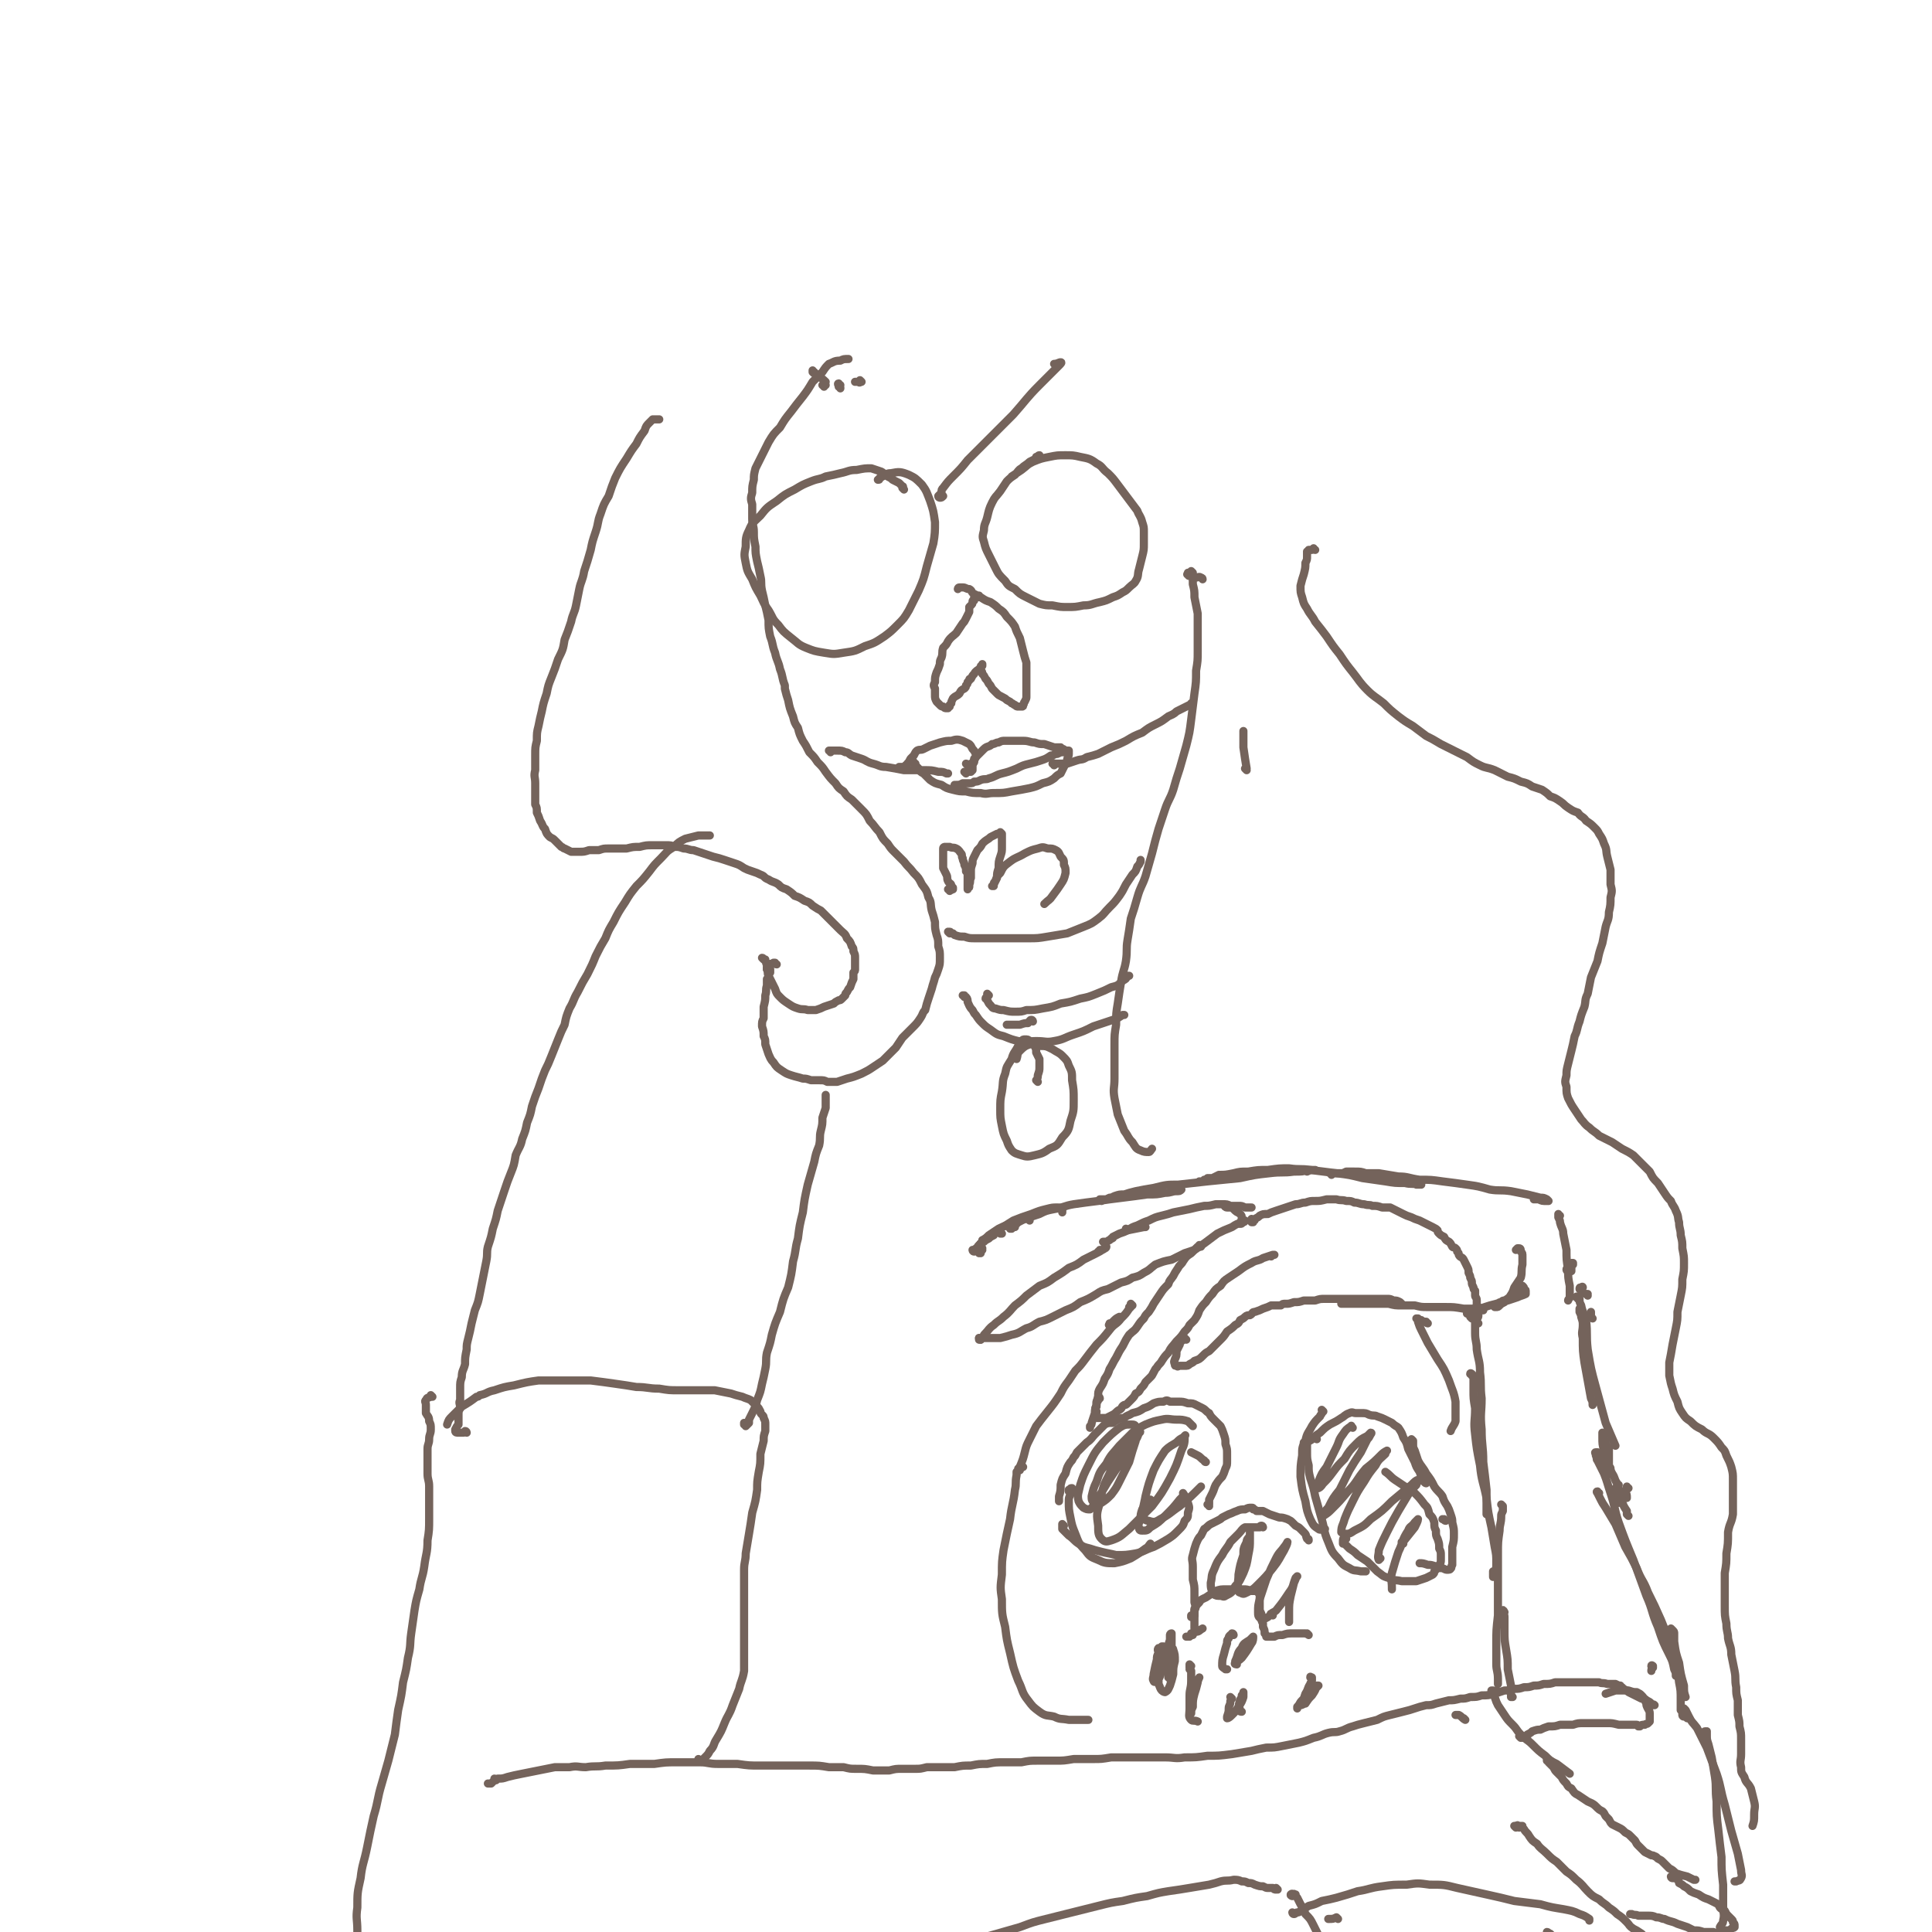 <svg viewBox='0 0 1184 1184' version='1.1' xmlns='http://www.w3.org/2000/svg' xmlns:xlink='http://www.w3.org/1999/xlink'><g fill='none' stroke='#74635B' stroke-width='5' stroke-linecap='round' stroke-linejoin='round'><path d='M597,767c0,0 -1,-1 -1,-1 0,0 0,1 1,1 0,0 0,-1 0,-1 1,-1 1,-1 2,-1 0,-1 0,-1 1,-2 1,-1 1,-1 3,-2 1,-1 1,-1 3,-2 1,-1 1,-1 3,-2 '/><path d='M601,768c0,0 -1,0 -1,-1 0,0 0,1 0,1 0,0 0,0 0,0 0,0 0,0 0,0 0,-1 0,-1 0,-1 0,0 0,0 0,0 0,-1 0,-1 0,-1 0,-1 0,-1 0,-2 1,-1 0,-1 1,-2 1,-1 1,-1 3,-3 3,-2 3,-2 7,-5 3,-2 3,-2 8,-4 3,-2 3,-2 6,-3 2,0 2,0 4,0 1,0 1,0 2,1 0,0 0,0 0,0 '/><path d='M602,766c0,-1 -1,-1 -1,-1 0,-1 1,0 1,0 -1,0 -1,0 -1,0 0,0 0,-1 0,-1 0,0 0,0 0,0 0,-1 0,-1 0,-1 0,-1 0,-1 0,-1 1,-1 1,-1 1,-2 2,-1 2,-1 4,-3 3,-2 3,-2 6,-4 5,-2 4,-2 9,-5 5,-2 5,-2 11,-4 5,-2 5,-2 9,-3 4,-1 4,-1 7,-1 1,0 2,0 3,1 0,0 0,1 0,1 0,1 0,0 0,1 '/><path d='M620,753c0,0 -1,0 -1,-1 0,0 0,1 0,1 0,0 0,0 0,0 1,0 1,0 1,-1 1,0 1,0 2,0 0,-1 0,-1 1,-2 1,-1 1,-1 3,-2 2,-1 2,-1 5,-2 3,-1 3,-1 6,-2 4,-2 4,-2 9,-3 6,-1 6,-2 12,-3 7,-1 7,-1 15,-2 7,-1 7,-1 15,-2 8,-1 8,-1 15,-2 6,0 6,0 11,-1 4,0 4,-1 7,-1 2,0 2,0 3,-1 '/><path d='M675,736c0,0 -1,-1 -1,-1 0,0 1,0 1,0 1,0 1,0 2,0 1,0 1,0 3,-1 1,0 1,0 3,-1 3,-1 3,-1 6,-1 3,-1 3,-1 7,-2 5,-1 5,-1 11,-2 8,-2 8,-2 15,-2 9,-1 9,-1 18,-2 10,-1 10,-1 20,-2 9,-2 9,-2 18,-3 8,-1 8,0 15,-1 5,0 5,0 9,-1 2,0 3,0 4,0 0,0 -1,0 -1,0 -2,0 -2,0 -4,1 '/><path d='M739,724c0,0 0,0 -1,-1 0,0 0,1 0,1 -1,0 -1,0 -2,0 -1,0 -1,0 -1,0 1,0 1,0 2,0 1,0 1,0 2,-1 0,0 0,0 1,-1 1,0 1,0 3,0 2,-1 2,-1 4,-2 4,0 4,0 9,-1 4,-1 4,-1 9,-1 6,-1 6,-1 12,-1 7,-1 7,-1 13,-1 7,1 7,0 13,1 8,1 8,1 16,2 8,1 8,1 16,3 7,1 7,1 14,2 6,1 6,1 12,1 4,1 4,0 8,1 1,0 1,0 2,0 0,0 0,0 0,0 -1,0 -1,0 -3,0 '/><path d='M816,720c0,-1 -1,-1 -1,-1 0,0 0,0 1,0 0,0 0,0 0,0 0,0 0,0 1,0 1,0 1,0 2,0 1,0 1,0 3,0 1,0 1,0 3,-1 2,0 2,0 5,0 4,0 4,0 7,1 4,0 4,0 8,0 6,1 6,1 12,2 6,0 6,1 13,2 7,0 7,0 14,1 8,1 8,1 15,2 7,1 7,1 14,3 6,1 6,0 13,1 5,1 5,1 10,2 4,1 4,1 8,2 2,0 2,0 4,1 0,0 1,1 1,1 0,0 -1,0 -1,0 -3,0 -3,0 -5,-1 -1,0 -1,0 -3,0 '/><path d='M613,756c0,0 -1,-1 -1,-1 0,0 0,0 1,1 0,0 0,0 1,0 0,0 0,0 0,0 0,0 0,0 0,0 0,0 0,0 0,0 '/><path d='M691,754c0,0 -1,0 -1,-1 0,0 0,1 1,1 5,-1 5,-1 10,-2 1,0 1,0 1,0 '/><path d='M677,762c0,0 -1,-1 -1,-1 0,0 1,0 1,0 1,0 1,0 1,0 1,0 1,-1 2,-1 0,0 0,0 1,-1 1,0 1,0 1,-1 2,-1 2,-1 4,-2 3,-1 3,-1 5,-2 3,-2 3,-2 6,-3 4,-2 4,-2 7,-3 4,-2 4,-2 8,-3 4,-1 4,-1 7,-2 5,-1 5,-1 10,-2 4,-1 4,-1 9,-2 3,0 3,0 7,-1 2,0 2,0 4,0 3,0 3,0 5,1 3,0 3,0 5,0 2,0 2,0 4,1 2,0 2,0 4,0 0,0 0,0 0,0 '/><path d='M752,740c-1,0 -2,-1 -1,-1 0,0 0,1 1,1 0,0 0,0 1,0 0,0 0,0 1,0 0,0 0,0 1,0 1,1 1,1 2,2 1,1 2,1 3,2 1,1 1,1 1,3 1,1 1,1 0,2 0,1 0,1 -1,1 '/><path d='M601,821c0,0 -1,0 -1,-1 0,0 0,1 0,1 0,0 0,0 0,0 1,0 0,0 0,-1 0,0 0,1 0,1 0,0 0,0 1,0 0,-1 0,-1 1,-1 1,-2 1,-2 2,-3 2,-2 2,-3 5,-5 3,-3 3,-2 6,-5 4,-3 4,-4 7,-7 4,-3 4,-3 7,-6 4,-3 4,-3 8,-6 5,-2 5,-2 9,-5 5,-3 5,-3 9,-6 5,-2 5,-2 9,-5 4,-2 4,-2 8,-4 2,-1 2,-1 5,-3 0,0 1,0 1,-1 0,0 0,1 -1,1 -1,1 -1,1 -3,1 0,1 0,1 -1,1 '/><path d='M601,821c-1,0 -1,-1 -1,-1 0,0 0,0 0,0 0,0 0,0 1,0 0,0 0,0 1,0 0,0 0,0 1,0 1,0 1,0 2,0 1,0 1,0 3,0 2,0 2,0 5,0 4,-1 4,-1 7,-2 5,-1 5,-2 9,-4 4,-1 4,-2 8,-4 4,-1 4,-1 8,-3 4,-2 4,-2 8,-4 5,-2 5,-2 9,-5 5,-2 5,-2 10,-5 3,-2 3,-2 7,-3 4,-2 4,-2 8,-4 4,-1 4,-1 7,-3 4,-1 4,-1 7,-3 4,-2 3,-2 7,-5 5,-2 5,-2 10,-3 4,-2 4,-2 8,-4 3,-1 3,-1 6,-2 3,-2 3,-2 6,-4 4,-3 4,-3 8,-6 4,-2 4,-2 9,-4 3,-2 3,-2 7,-3 0,0 1,-1 1,-1 0,1 -1,1 -2,1 0,0 0,0 -1,0 '/><path d='M736,764c-1,0 -1,0 -1,-1 0,0 0,1 0,1 0,0 0,-1 0,-1 0,0 0,0 0,0 0,0 0,0 0,1 -1,0 -1,0 -1,0 -1,1 -1,1 -1,1 -2,2 -2,2 -3,3 -3,2 -3,2 -5,5 -1,2 -2,2 -3,4 -2,3 -2,3 -3,5 -2,3 -2,2 -3,5 -3,3 -3,3 -5,6 -2,3 -2,3 -4,6 -1,2 -1,2 -3,5 -2,2 -2,2 -3,4 -2,2 -2,2 -4,5 -2,3 -2,2 -5,5 -2,3 -2,3 -4,7 -2,3 -2,3 -4,7 -2,3 -2,4 -4,7 -1,3 -1,3 -3,6 -1,3 -1,3 -3,6 -1,2 -1,2 -1,5 -1,3 -1,3 -1,5 -1,3 -1,3 -1,5 -1,3 -1,3 -2,6 0,1 0,1 -1,2 0,1 0,1 0,1 '/><path d='M674,857c0,0 0,-1 -1,-1 0,1 0,1 0,2 0,1 -1,1 -1,1 0,2 0,2 0,3 -1,1 -1,1 0,3 0,2 -1,2 0,3 0,1 0,1 1,1 1,0 1,0 2,0 1,0 1,0 3,0 2,-1 2,-1 4,-2 2,-1 2,-2 4,-3 2,-1 1,-2 3,-3 1,0 1,0 2,-1 1,-1 1,-1 2,-2 2,-2 2,-2 3,-4 2,-1 2,-1 3,-3 2,-2 2,-2 3,-4 2,-2 2,-2 3,-3 1,-1 1,-1 2,-3 1,-2 1,-2 2,-3 1,-2 2,-2 3,-4 2,-3 2,-3 4,-5 2,-4 2,-3 5,-7 3,-3 3,-3 5,-6 2,-2 2,-2 3,-4 2,-2 2,-2 3,-3 2,-3 2,-3 3,-6 2,-3 2,-3 4,-5 2,-3 2,-3 4,-5 2,-3 2,-3 5,-5 2,-3 2,-3 5,-5 3,-2 3,-2 6,-4 4,-3 4,-3 8,-5 3,-2 4,-1 7,-3 3,-1 3,-1 6,-2 0,0 1,0 1,0 0,0 -1,0 -2,1 '/><path d='M727,821c0,0 -1,-1 -1,-1 0,0 0,1 0,1 0,0 0,-1 0,-1 0,1 0,1 -1,1 0,0 0,0 0,0 -1,1 -1,1 -1,1 -1,1 -1,1 -1,2 -1,2 -1,2 -2,4 0,3 0,3 -1,5 0,1 -1,1 0,3 0,1 0,1 1,1 1,1 1,0 2,0 2,0 2,0 3,0 2,0 2,0 3,-1 2,-1 2,-1 3,-2 3,-1 3,-1 5,-3 2,-2 2,-2 4,-3 2,-2 2,-2 4,-4 2,-2 2,-2 3,-3 2,-2 2,-2 4,-5 3,-2 3,-2 5,-4 2,-1 2,-1 3,-3 2,-1 2,-1 3,-2 1,-1 2,-1 3,-1 2,-1 1,-2 3,-2 3,-1 3,-1 5,-2 3,-1 3,-1 5,-2 3,0 3,0 6,0 1,-1 1,-1 3,-1 2,0 2,0 5,-1 3,0 3,0 6,-1 3,0 3,0 7,0 3,-1 3,-1 6,-1 3,0 3,0 6,0 4,0 4,0 8,0 4,0 4,0 9,0 5,0 5,0 9,0 3,0 3,0 6,0 2,0 2,0 4,1 2,0 2,0 4,1 0,0 0,0 1,1 0,0 0,0 0,0 '/><path d='M823,799c0,0 -1,0 -1,-1 0,0 0,1 0,1 0,0 0,0 0,0 1,0 1,0 1,0 1,0 1,0 1,0 1,0 1,0 2,0 2,0 2,0 4,0 2,0 2,0 5,0 4,0 4,0 7,0 4,0 4,0 9,0 4,1 4,1 8,1 4,0 4,0 8,0 4,1 4,1 8,1 6,0 6,0 11,0 5,0 5,0 11,1 4,0 4,0 8,0 2,0 2,0 4,1 0,0 0,0 0,0 0,0 0,0 0,0 -1,-1 -1,-1 -3,-2 0,0 0,0 -1,-1 '/><path d='M768,748c0,0 -1,0 -1,-1 0,0 0,1 0,1 0,0 1,0 1,0 0,0 0,0 0,1 0,0 0,0 -1,0 0,0 0,0 0,0 1,0 1,0 1,-1 1,0 1,0 1,-1 2,-1 2,-1 3,-2 2,-1 2,-1 5,-1 2,-1 2,-1 5,-2 3,-1 3,-1 6,-2 3,-1 3,-1 6,-2 3,0 3,-1 6,-1 3,-1 3,-1 6,-1 3,0 3,0 7,-1 3,0 3,0 6,0 3,1 3,0 6,1 3,0 3,0 5,1 3,0 3,1 6,1 3,1 3,0 5,1 3,0 3,0 6,1 2,0 2,0 5,0 2,1 2,1 4,2 2,1 2,1 4,2 2,1 2,1 5,2 2,1 2,1 5,2 2,1 2,1 4,2 2,1 2,1 4,2 2,1 2,1 3,2 0,1 0,1 1,2 1,1 1,1 3,2 1,2 1,2 3,3 1,1 1,1 2,3 1,1 1,0 2,1 1,1 1,1 1,2 1,1 1,1 1,2 1,2 2,1 3,3 1,2 1,2 2,4 1,2 1,2 1,4 1,2 1,2 1,3 1,2 1,2 1,3 0,1 0,1 1,3 0,1 0,1 1,2 0,1 0,1 0,3 0,1 1,1 1,3 0,1 0,1 0,3 0,0 0,0 0,1 0,1 0,1 0,1 0,0 0,0 0,1 0,1 0,0 0,1 0,0 0,0 0,0 '/><path d='M956,745c-1,0 -1,0 -1,-1 0,0 0,1 0,1 1,0 1,0 1,0 0,0 0,0 0,0 0,0 0,0 -1,0 0,0 0,0 0,0 0,0 0,0 0,0 0,0 0,0 0,0 0,0 0,0 0,0 0,1 0,1 0,1 1,2 1,2 1,3 1,4 2,4 2,7 1,5 1,5 2,10 0,6 0,6 1,12 0,5 0,5 1,10 0,3 0,3 0,7 0,1 -1,1 -1,2 '/><path d='M900,805c-1,0 -1,-1 -1,-1 0,0 0,0 0,1 0,0 0,-1 0,-1 1,0 1,0 1,0 1,0 1,0 1,0 2,-1 2,-1 4,-1 2,-1 2,-1 5,-2 3,-1 3,-1 7,-2 3,-1 3,-1 7,-2 3,-1 3,-1 6,-2 2,-1 3,-1 5,-2 0,0 0,0 0,-1 0,0 0,0 0,-1 0,-1 -1,0 -1,-1 0,-1 0,-1 -1,-2 0,0 0,0 0,0 0,0 0,0 0,0 -1,1 -1,1 -2,2 -1,2 -1,2 -2,3 -2,1 -2,1 -3,2 -2,1 -2,1 -4,2 -1,0 -1,0 -2,1 -1,0 -1,0 -2,1 -1,1 -1,0 -2,1 0,1 0,1 0,1 0,0 0,0 0,0 0,0 0,0 0,0 1,0 1,0 1,0 1,0 1,0 2,-1 1,-1 1,-1 3,-2 1,-2 2,-2 3,-3 2,-3 2,-3 3,-6 2,-3 2,-3 4,-6 1,-4 0,-4 1,-8 0,-3 0,-3 0,-5 0,-2 0,-2 -1,-3 0,-1 0,-2 -1,-2 -1,0 -1,0 -1,0 -1,1 -1,1 -1,1 '/><path d='M902,808c0,0 -1,-1 -1,-1 1,0 1,0 2,0 0,0 0,-1 1,-1 0,0 0,0 0,-1 0,0 0,0 0,0 0,0 0,0 0,0 0,0 0,0 0,0 0,0 0,0 0,0 0,0 0,0 0,1 0,0 0,0 0,0 '/><path d='M961,779c0,0 -1,0 -1,-1 0,-1 1,-1 2,-2 0,-1 0,-1 1,-2 0,0 0,0 0,0 1,0 1,0 1,0 0,0 0,0 0,0 0,0 0,0 0,1 0,0 -1,0 -1,0 0,1 0,1 0,2 0,1 0,1 0,2 '/><path d='M1013,1022c0,-1 0,-1 -1,-1 0,-1 1,0 1,0 0,1 -1,1 -1,3 '/><path d='M967,796c0,-1 -1,-1 -1,-1 0,-1 1,0 1,0 0,0 0,0 0,1 1,0 1,0 1,0 0,2 0,2 1,4 1,5 2,5 3,9 1,9 0,9 1,18 2,12 2,12 5,23 3,11 3,11 6,22 3,7 3,7 6,14 '/><path d='M973,794c0,0 -1,-1 -1,-1 0,0 1,0 1,0 -1,0 -2,0 -3,-1 -1,-1 -1,-1 -2,-2 0,-1 0,-1 1,-1 1,-1 1,0 1,0 '/><path d='M976,808c0,0 -1,-1 -1,-1 0,-1 0,-1 0,-1 0,-1 0,-1 0,-2 '/><path d='M969,803c-1,0 -1,-1 -1,-1 0,0 0,0 0,0 0,1 0,1 0,2 1,2 1,2 1,3 1,3 1,3 1,5 0,4 -1,4 0,8 0,8 0,8 1,15 2,11 2,11 4,22 1,2 1,2 1,4 '/><path d='M987,900c0,-1 -1,-1 -1,-1 0,0 0,0 0,0 0,-1 0,-2 0,-4 0,-1 0,-1 0,-3 0,-2 0,-2 0,-4 0,-1 -1,-1 -1,-2 0,0 0,0 -1,-1 0,-1 0,-1 0,-2 -1,-1 -1,-1 -1,-3 0,0 0,0 -1,-1 0,-1 0,-1 0,-1 0,0 0,0 0,0 0,0 0,0 0,1 0,1 0,1 0,2 0,4 0,4 1,8 0,2 1,2 1,5 '/><path d='M998,912c0,0 -1,0 -1,-1 0,0 0,1 0,1 0,0 0,-1 0,-1 0,0 0,0 0,0 0,1 0,1 0,2 0,0 -1,0 -1,1 1,2 1,2 1,4 '/><path d='M998,929c0,0 0,0 -1,-1 0,-1 0,-1 0,-2 -2,-3 -2,-3 -3,-6 -1,-4 -1,-4 -2,-8 -1,0 -1,-1 -1,-1 0,0 0,0 -1,1 0,0 0,1 0,1 0,2 0,2 0,3 1,3 1,2 2,5 '/><path d='M1028,1023c0,0 -1,-1 -1,-1 0,-2 0,-2 0,-4 0,-1 0,-1 0,-3 '/><path d='M992,910c0,0 -1,0 -1,-1 -2,-3 -1,-3 -3,-6 -2,-4 -2,-4 -5,-8 -2,-3 -2,-3 -4,-5 0,0 -1,0 -1,0 -1,0 0,1 0,1 0,1 0,1 0,1 1,2 0,2 1,3 2,4 2,4 4,8 2,5 2,6 4,12 3,9 2,9 5,18 4,11 4,11 9,23 4,11 4,11 8,22 4,9 3,10 7,19 3,9 3,9 7,17 2,4 2,4 3,9 1,2 1,2 1,4 '/><path d='M980,915c-1,0 -1,-1 -1,-1 -1,0 0,1 0,1 1,2 1,2 2,4 1,2 1,2 3,5 3,5 3,5 6,10 3,7 3,7 6,14 4,7 4,7 7,13 3,8 4,7 7,15 4,8 4,8 8,17 4,10 4,10 7,20 3,9 3,9 4,18 1,5 1,5 1,11 0,3 0,3 0,5 0,1 0,1 0,1 '/><path d='M1025,999c0,0 -1,0 -1,-1 0,0 1,1 1,1 1,1 1,1 1,2 0,2 0,2 0,5 1,7 1,7 3,13 1,7 1,7 3,14 0,4 0,4 1,7 '/><path d='M906,811c-1,0 -1,0 -1,-1 -1,-1 0,-1 0,-1 0,-1 1,-1 1,-3 0,-1 0,-1 0,-2 0,0 0,0 0,0 0,0 0,0 0,1 -1,1 -1,1 -1,2 0,1 -1,1 -1,3 0,3 0,3 0,7 0,5 1,5 1,10 1,7 2,7 2,14 1,8 0,8 1,16 0,9 -1,9 0,19 0,10 1,10 1,20 1,8 1,8 2,17 0,5 0,5 0,11 0,2 0,2 0,4 '/><path d='M902,843c0,-1 -1,-1 -1,-1 0,-1 1,0 1,0 0,0 0,0 1,1 0,1 0,1 0,3 0,3 0,3 0,6 0,5 0,5 1,11 0,8 -1,8 0,16 1,9 1,9 3,19 1,10 2,10 4,20 1,9 1,9 3,18 1,6 1,6 2,12 1,5 1,5 1,10 0,3 0,3 -1,6 0,2 0,2 -1,2 0,1 0,0 0,-1 0,-1 0,-1 0,-2 '/><path d='M921,923c0,0 -1,-1 -1,-1 0,0 0,0 1,1 0,0 0,0 0,0 0,1 0,1 0,3 -1,2 -1,2 -1,3 0,5 -1,5 -1,9 -1,7 -1,7 -1,14 0,10 0,10 0,19 0,9 0,9 0,19 -1,9 -1,9 -1,17 0,6 0,6 0,13 0,4 1,4 1,9 0,1 0,2 0,3 0,0 0,-1 0,-1 0,-1 0,-1 0,-2 '/><path d='M922,988c0,0 -1,-2 -1,-1 0,1 1,2 1,4 0,4 0,4 0,8 0,6 0,6 1,12 1,6 1,6 1,12 1,5 1,5 2,10 0,3 0,3 0,7 0,0 1,0 1,0 '/><path d='M811,865c0,0 0,0 -1,-1 0,0 1,1 1,1 0,0 0,0 -1,1 0,1 -1,1 -1,2 -3,3 -3,3 -5,6 -2,4 -3,4 -4,9 -2,4 -2,4 -2,9 -1,6 -1,7 -1,13 1,8 1,8 3,15 1,6 1,6 3,11 2,4 2,4 5,6 1,1 2,0 4,0 '/><path d='M807,882c0,0 -1,-1 -1,-1 -1,0 -1,0 -2,0 -1,0 -1,-1 -2,-1 -1,0 -1,1 -1,2 0,1 0,1 0,2 0,3 0,3 0,6 0,4 0,4 1,8 0,4 0,4 1,8 2,6 2,6 3,11 2,7 2,7 4,14 2,7 1,7 4,14 2,5 2,6 6,10 3,4 3,4 7,6 3,2 3,1 7,2 2,0 2,0 3,0 '/><path d='M825,943c0,0 -1,-1 -1,-1 -1,1 -1,1 -1,3 0,0 0,0 0,1 1,0 1,0 2,1 1,1 1,1 2,2 3,2 3,2 5,4 3,2 3,2 6,4 3,3 3,3 6,6 3,2 3,3 7,4 4,2 4,1 8,2 4,0 4,0 9,0 3,-1 3,-1 6,-2 2,-1 2,-1 4,-2 0,0 0,0 0,0 0,0 0,0 0,0 1,-1 1,-1 1,-2 2,-2 2,-2 3,-4 1,-1 1,-2 1,-3 0,-2 0,-2 0,-3 0,-2 0,-2 -1,-4 0,-3 0,-3 -1,-6 -1,-2 -1,-2 -1,-5 -1,-2 -1,-2 -1,-5 -1,-3 -1,-3 -3,-5 -1,-4 -1,-4 -3,-6 -3,-4 -3,-4 -6,-7 -3,-2 -3,-2 -6,-4 -3,-2 -3,-2 -6,-4 -3,-2 -3,-3 -6,-5 '/><path d='M800,886c0,0 -1,-1 -1,-1 0,0 0,0 0,0 0,0 0,0 0,-1 1,0 1,0 1,0 1,0 1,0 1,-1 2,0 2,0 3,-1 2,-2 2,-2 5,-4 3,-3 3,-3 6,-5 4,-2 4,-2 7,-4 2,-1 2,-2 5,-3 2,-1 2,0 4,0 2,0 2,0 3,0 3,0 3,0 5,1 3,1 3,0 5,1 3,1 3,1 5,2 2,1 2,1 4,2 2,2 3,2 4,3 2,3 2,3 3,6 2,3 2,3 3,7 2,4 2,4 4,8 1,3 1,3 3,6 1,3 1,3 3,6 0,1 1,1 1,1 '/><path d='M886,932c0,0 -1,-1 -1,-1 0,0 1,1 1,1 -1,0 -1,-1 -2,-1 '/><path d='M866,883c0,0 -1,-1 -1,-1 0,0 0,0 0,1 1,0 1,0 1,0 0,1 0,1 0,2 0,2 0,2 1,4 1,3 1,3 2,6 2,4 3,4 5,8 3,4 3,4 5,8 2,3 3,3 5,6 1,3 1,3 3,6 1,2 1,2 2,5 1,3 1,3 1,5 1,4 1,4 1,7 0,4 0,4 -1,8 0,3 0,3 0,6 0,3 0,3 0,5 -1,1 0,2 -1,2 0,1 -1,1 -2,1 -1,0 -1,0 -3,-1 -2,0 -2,0 -4,-1 -3,-1 -3,-1 -5,-1 -3,-1 -3,-1 -5,-1 '/><path d='M829,875c-1,-1 -1,-2 -1,-1 -3,2 -3,2 -5,5 -3,4 -2,4 -4,8 -3,6 -3,6 -6,12 -3,4 -3,4 -5,9 -1,2 -2,2 -2,3 0,1 1,1 2,1 2,-1 2,-2 3,-3 3,-3 3,-3 6,-7 3,-4 3,-4 7,-8 3,-5 3,-5 7,-9 3,-3 3,-3 7,-5 1,-1 1,-1 2,-2 1,0 0,1 0,1 -1,2 -1,2 -2,3 -2,4 -2,4 -4,8 -4,6 -4,6 -7,11 -3,6 -3,6 -6,12 -4,5 -4,5 -7,11 -2,2 -2,2 -3,5 -1,0 0,0 0,0 3,-2 3,-2 5,-4 5,-5 5,-5 10,-11 6,-6 5,-7 11,-14 5,-4 5,-4 10,-9 1,-1 3,-2 3,-2 0,0 -1,1 -1,2 -3,3 -4,3 -6,7 -4,5 -4,5 -7,10 -4,6 -4,6 -7,12 -3,6 -3,6 -5,11 -1,4 -2,4 -2,8 0,0 1,1 2,1 3,0 3,0 6,-2 6,-3 6,-3 10,-7 7,-5 7,-5 13,-11 6,-5 6,-5 12,-10 2,-2 3,-3 4,-3 1,0 -1,2 -1,3 -3,3 -3,3 -5,6 -3,5 -3,5 -6,10 -4,7 -4,7 -7,13 -3,6 -3,6 -5,11 0,3 -1,4 0,6 0,0 0,0 1,-1 '/><path d='M860,946c0,0 -1,-1 -1,-1 0,0 0,1 0,1 4,-5 4,-5 8,-10 1,-2 2,-4 2,-5 0,0 -1,1 -2,2 -2,3 -3,2 -4,5 -4,6 -3,7 -6,13 -2,6 -2,6 -4,13 -1,4 0,4 0,9 0,0 0,1 0,1 0,0 0,0 0,-1 '/><path d='M741,923c0,0 0,-1 -1,-1 0,0 1,0 1,0 0,0 0,0 0,0 0,0 0,0 0,-1 0,-1 0,-1 0,-2 1,-2 1,-2 2,-4 1,-2 1,-3 2,-5 2,-3 2,-3 4,-5 1,-2 1,-2 2,-5 1,-2 1,-2 1,-5 0,-2 0,-2 0,-4 0,-3 0,-3 -1,-6 0,-3 0,-3 -1,-6 -1,-3 -1,-3 -2,-5 -2,-2 -2,-2 -4,-4 -2,-2 -2,-2 -3,-4 -2,-1 -2,-2 -4,-3 -2,-1 -2,-1 -4,-2 -2,-1 -2,-1 -5,-1 -3,-1 -3,-1 -6,-1 -2,0 -2,0 -5,0 -2,-1 -2,-1 -4,0 -3,0 -3,0 -6,1 -3,2 -3,2 -6,3 -3,2 -3,2 -7,3 -3,2 -3,1 -5,3 -2,0 -2,0 -4,1 -2,1 -2,1 -3,2 -3,0 -3,0 -5,1 -3,3 -3,3 -6,6 -2,2 -2,3 -5,5 -2,2 -2,2 -4,4 -1,1 -1,1 -2,2 -1,2 -1,2 -2,3 -1,2 -1,2 -2,3 -2,3 -2,3 -3,7 -2,3 -2,3 -3,7 0,3 0,4 -1,7 0,2 0,2 0,3 '/><path d='M739,896c-1,0 -1,-1 -1,-1 0,0 0,0 0,0 -2,-1 -2,-2 -4,-3 -2,-1 -2,-1 -4,-2 '/><path d='M656,914c0,0 -1,-1 -1,-1 0,0 0,1 0,1 1,-1 1,-1 1,-1 0,-1 0,-1 1,-1 0,0 0,0 0,0 0,0 0,0 0,0 0,1 0,1 0,2 -1,1 -1,1 -1,2 -1,2 -1,2 -1,4 0,5 0,5 1,10 1,5 1,5 3,10 2,5 2,6 6,10 3,4 3,4 8,6 4,2 5,2 10,2 5,-1 5,-1 10,-3 5,-3 5,-3 9,-6 2,-1 2,-2 3,-3 '/><path d='M652,935c0,0 -1,-1 -1,-1 0,1 0,2 0,3 2,2 2,2 4,4 3,2 3,3 6,5 3,2 3,2 7,3 3,1 3,1 7,2 4,1 5,1 9,2 6,0 6,0 12,-1 5,-1 5,-2 11,-4 4,-2 4,-2 9,-5 3,-2 3,-2 6,-5 3,-3 3,-3 4,-6 2,-2 2,-2 2,-5 1,-3 1,-3 0,-6 -1,-3 -1,-3 -3,-6 '/><path d='M706,920c0,0 -1,-1 -1,-1 -1,0 -1,1 -2,2 -1,2 -2,2 -3,4 -1,3 -1,3 -1,6 -1,3 -2,3 -1,5 0,2 1,2 2,2 3,0 3,0 5,-2 5,-3 5,-3 9,-7 5,-5 5,-5 9,-10 1,-1 1,-1 2,-2 '/><path d='M731,874c0,0 0,0 -1,-1 -1,-1 -1,-1 -2,-2 -3,-1 -4,-1 -7,-1 -4,0 -5,-1 -9,0 -5,1 -5,1 -10,3 -4,2 -4,2 -8,5 -4,4 -4,4 -8,8 -4,5 -5,5 -8,11 -4,5 -4,5 -6,11 -2,4 -2,5 -3,9 0,2 0,3 2,4 1,1 2,1 4,0 3,-2 3,-2 6,-5 3,-4 3,-4 5,-8 3,-6 3,-6 6,-12 2,-7 2,-7 4,-13 0,-4 1,-5 0,-8 0,-2 -1,-2 -3,-2 -3,0 -4,0 -7,2 -5,4 -5,4 -10,9 -5,6 -5,6 -9,14 -3,6 -3,6 -5,12 -1,5 -2,6 -1,10 1,2 1,2 3,4 2,1 2,1 4,1 1,-1 1,-1 2,-2 2,-2 2,-2 3,-5 3,-5 3,-5 6,-10 4,-6 4,-6 8,-12 4,-6 4,-6 8,-12 2,-3 2,-3 3,-6 1,0 1,-1 0,-1 -1,2 -2,2 -3,4 -4,4 -4,3 -7,8 -5,6 -5,6 -8,14 -4,8 -4,8 -6,18 -2,7 -2,7 -1,14 0,4 0,6 2,8 2,2 3,2 6,1 6,-2 6,-3 11,-7 7,-7 7,-7 14,-14 6,-8 6,-8 11,-17 4,-8 4,-8 7,-17 2,-4 2,-5 2,-9 1,-1 0,0 -1,1 -2,1 -2,1 -4,3 -3,2 -4,2 -7,5 -4,6 -4,6 -7,12 -3,8 -3,8 -5,16 -1,6 -2,6 -1,12 0,2 1,3 3,3 3,1 4,1 7,-1 6,-3 6,-4 12,-8 7,-6 7,-6 13,-12 '/><path d='M731,991c0,0 -1,-1 -1,-1 0,0 0,0 0,1 0,0 0,0 0,0 0,0 0,0 0,0 1,0 1,0 1,0 0,0 0,0 0,0 0,0 0,0 0,0 0,0 0,0 0,0 0,0 0,0 0,0 0,-1 0,-1 1,-1 0,-2 0,-2 0,-3 1,-2 1,-2 0,-5 0,-3 0,-3 0,-6 0,-4 0,-4 -1,-8 0,-4 0,-4 0,-8 0,-4 -1,-4 0,-7 1,-4 1,-4 2,-7 1,-2 1,-3 3,-5 1,-2 1,-2 2,-4 2,-1 2,-2 4,-3 2,-1 2,-1 4,-2 2,-1 2,-1 3,-2 2,-1 2,-1 4,-2 3,-1 2,-1 5,-2 2,-1 3,-1 5,-1 2,-1 2,-1 4,-1 1,0 1,0 1,1 1,0 1,0 2,1 2,0 2,0 4,0 2,1 2,1 4,2 3,1 3,1 6,2 2,0 2,0 5,1 2,1 2,1 3,2 1,1 1,1 2,2 2,1 2,1 3,2 1,1 1,1 2,2 2,2 1,2 2,4 1,0 1,0 1,1 '/><path d='M802,1002c0,0 -1,-1 -1,-1 0,0 0,0 0,0 0,1 0,0 -1,0 -1,0 -1,0 -2,0 -2,0 -2,0 -5,0 -4,0 -4,0 -7,1 -3,0 -3,0 -5,1 -2,0 -2,0 -3,0 -1,0 -1,0 -2,0 0,-1 0,-1 -1,-2 0,-2 0,-2 -1,-4 0,-1 0,-1 0,-2 -1,-2 -1,-2 -1,-4 0,-1 0,-1 0,-2 -1,-2 -1,-2 -1,-3 0,-2 0,-2 0,-3 0,-2 0,-2 0,-4 0,-1 0,-1 0,-2 -1,-1 -1,-1 -2,-2 -1,0 -1,0 -3,0 -3,-1 -3,-1 -5,-1 -2,0 -2,0 -5,0 -2,0 -2,0 -5,0 -4,0 -4,0 -7,1 -3,2 -3,2 -6,4 -2,1 -3,1 -4,3 -2,2 -2,2 -3,4 0,1 0,1 0,2 0,2 0,2 0,4 0,2 0,2 0,3 0,2 0,2 0,3 1,1 1,2 1,2 2,0 2,-1 4,-2 '/><path d='M774,936c0,0 0,-1 -1,-1 -1,0 -1,1 -1,1 -2,0 -2,0 -4,0 -1,0 -1,0 -2,0 -1,0 -2,0 -3,0 -2,1 -2,2 -4,4 -2,2 -2,2 -5,5 -2,4 -3,4 -5,8 -3,4 -3,4 -5,9 -2,4 -1,4 -2,8 0,3 0,4 2,7 1,1 2,1 4,1 1,0 2,1 3,0 4,-2 4,-2 6,-6 3,-3 3,-4 5,-8 2,-5 2,-5 3,-11 1,-5 1,-5 1,-10 0,-2 0,-2 0,-4 0,0 0,0 0,0 0,1 0,1 0,2 -1,2 -2,2 -2,4 -2,4 -2,4 -2,8 -2,6 -2,6 -3,12 0,5 -1,5 0,9 0,1 0,2 1,2 2,1 2,1 4,0 4,-2 4,-2 7,-5 5,-5 5,-5 9,-10 4,-5 4,-6 7,-11 1,-2 2,-4 2,-5 0,0 -1,2 -2,3 -2,3 -3,3 -5,7 -3,6 -3,6 -6,13 -2,6 -2,6 -4,12 -1,4 -1,4 -1,8 0,2 0,3 2,4 1,1 2,0 4,-1 '/><path d='M780,990c0,-1 -2,-1 -1,-1 1,-1 2,-1 3,-2 4,-5 4,-5 8,-11 3,-4 2,-4 4,-9 0,0 1,-1 1,-1 -1,1 -1,2 -2,4 -1,4 -1,4 -2,8 -1,5 -1,5 -1,10 0,3 0,3 0,6 '/><path d='M731,1002c0,0 -1,-1 -1,-1 0,0 0,0 1,0 0,1 -1,0 -1,0 0,1 0,1 -1,2 -1,0 -1,0 -2,0 '/><path d='M713,1011c0,-1 -1,-1 -1,-1 0,0 1,0 0,0 0,0 0,0 -1,0 -1,1 -1,0 -1,0 -1,1 0,2 0,3 -1,2 -1,2 -1,4 -1,4 -1,4 -2,9 0,2 -1,3 0,4 0,1 1,1 2,0 1,-1 2,-2 2,-4 1,-2 1,-2 2,-5 0,-3 0,-3 0,-5 0,-2 0,-2 0,-4 0,-1 0,-1 0,-3 0,0 0,0 -1,0 0,0 0,1 0,1 -1,2 -1,2 -1,4 -1,5 -1,5 -1,9 0,5 0,5 0,9 1,2 1,3 2,4 1,1 2,1 2,1 2,-1 2,-2 3,-4 1,-3 1,-3 2,-7 0,-4 0,-4 1,-8 0,-4 0,-4 -1,-7 0,-1 -1,-1 -1,-2 0,0 -1,0 -1,0 0,0 1,0 1,1 0,1 0,1 0,2 0,2 -1,2 -1,4 0,3 0,3 0,5 0,1 0,1 0,1 1,0 1,0 1,-1 1,-1 1,-1 1,-2 0,-2 0,-2 0,-4 -1,-3 -1,-3 -1,-6 0,-3 0,-3 0,-6 0,-1 0,-1 0,-2 -1,0 -1,1 -1,1 0,2 0,2 0,3 -1,3 -1,3 -1,6 0,5 0,5 0,10 0,3 0,3 0,7 1,0 1,1 1,1 0,0 1,0 1,-1 0,-1 0,-1 0,-3 0,-2 0,-2 1,-3 '/><path d='M730,1021c0,0 -1,-1 -1,-1 0,0 0,1 0,2 1,0 0,0 0,1 1,1 1,1 1,1 0,3 0,3 0,6 0,5 -1,5 -1,9 0,4 0,4 0,7 0,3 0,3 0,5 0,0 0,1 0,0 0,0 0,0 1,-1 0,-2 0,-2 1,-4 0,-4 0,-4 1,-8 1,-3 1,-3 2,-7 0,-1 1,-3 1,-3 0,0 -1,2 -2,3 -1,4 -1,3 -2,7 -1,4 -2,5 -2,9 0,4 -1,5 1,7 1,1 2,0 4,1 '/><path d='M756,1002c0,0 0,-1 -1,-1 0,0 1,1 1,1 -1,0 -1,0 -2,0 -1,1 -1,1 -1,2 -1,1 -1,1 -1,3 -1,3 -1,3 -2,7 -1,3 -1,4 -1,7 0,1 1,1 2,2 0,0 1,0 1,0 '/><path d='M758,1020c0,0 -2,0 -1,-1 1,-1 2,-1 4,-3 3,-4 3,-4 6,-9 1,-1 1,-3 1,-4 0,0 -1,1 -2,2 -3,2 -4,2 -5,5 -3,3 -2,4 -4,8 '/><path d='M755,1041c0,0 0,0 -1,-1 0,0 1,1 1,1 0,0 0,0 0,0 -1,1 -1,1 -1,2 0,2 -1,2 -1,4 0,2 0,2 -1,5 0,1 0,1 0,1 1,0 2,-1 3,-2 2,-2 2,-2 4,-5 2,-3 2,-3 3,-6 0,-1 0,-3 0,-3 0,0 0,1 -1,2 0,2 -1,2 -1,3 -1,3 -1,3 0,6 0,1 0,1 1,1 '/><path d='M804,1029c-1,-1 -1,-1 -1,-1 0,-1 0,0 1,0 0,1 0,1 0,2 0,1 -1,1 -1,2 -2,3 -1,3 -3,6 -1,3 -1,3 -2,6 0,1 -1,1 -1,1 1,0 2,-1 3,-1 2,-3 2,-3 4,-5 2,-3 2,-3 3,-6 1,0 1,0 1,0 -2,2 -2,2 -4,3 -3,3 -3,3 -6,6 -2,2 -1,2 -3,4 0,1 0,1 0,1 '/><path d='M681,813c-1,0 -1,-1 -1,-1 -1,0 0,0 0,-1 1,0 1,0 2,-1 2,-2 2,-2 4,-3 '/><path d='M694,800c0,0 0,0 -1,-1 0,0 1,1 1,1 -1,1 -1,0 -2,1 0,0 0,0 0,0 0,0 0,0 0,0 0,0 1,0 1,0 -1,1 -1,1 -1,1 -2,3 -2,3 -5,6 -3,4 -4,3 -7,7 -4,5 -4,5 -8,9 -4,5 -4,5 -7,9 -3,4 -3,4 -6,7 -2,3 -2,3 -4,6 -3,4 -3,4 -5,8 -4,6 -4,6 -8,11 -4,5 -4,5 -7,9 -2,4 -2,4 -4,8 -2,4 -2,4 -3,8 -1,4 -1,4 -3,9 0,1 0,1 0,2 '/><path d='M875,811c0,0 -1,0 -1,-1 -1,0 -2,0 -3,-1 -1,0 -1,0 -2,-1 0,0 0,0 -1,0 0,0 0,0 0,0 1,1 1,1 1,2 1,3 1,3 2,5 2,4 2,4 4,8 3,5 3,5 6,10 4,6 4,6 7,13 2,6 3,7 4,13 0,6 0,7 0,12 -1,3 -2,3 -3,6 '/><path d='M627,899c0,0 -1,0 -1,-1 0,0 0,0 0,1 0,0 0,0 -1,0 0,1 0,1 -1,1 0,1 0,1 -1,2 0,1 0,1 0,2 -1,5 0,5 -1,9 -1,9 -2,9 -3,18 -2,9 -2,9 -4,19 -1,7 -1,7 -1,15 -1,8 -1,8 0,15 0,9 0,9 2,17 1,8 1,8 3,16 2,9 2,9 5,17 3,6 2,7 6,12 3,4 3,4 7,7 4,3 5,2 9,3 4,2 4,1 9,2 3,0 3,0 7,0 3,0 3,0 5,0 '/><path d='M304,1091c0,0 0,-1 -1,-1 0,0 1,1 0,1 -1,1 -1,1 -2,2 -1,0 -1,0 -2,0 0,0 1,0 1,0 1,0 1,0 2,-1 0,0 0,0 1,-1 0,0 0,0 1,0 0,0 0,0 1,-1 3,0 3,0 6,-1 4,-1 4,-1 9,-2 5,-1 5,-1 10,-2 5,-1 5,-1 10,-2 4,0 4,0 9,0 5,-1 5,0 10,0 6,-1 6,0 12,-1 8,0 8,0 15,-1 8,0 8,0 15,0 7,-1 7,-1 14,-1 7,0 7,0 14,0 5,0 5,1 11,1 6,0 6,0 12,0 7,1 7,1 14,1 8,0 8,0 16,0 7,0 7,0 14,0 6,0 6,0 12,1 4,0 4,0 9,0 4,1 4,1 8,1 5,0 5,0 10,1 5,0 5,0 10,0 4,-1 4,-1 8,-1 4,0 4,0 8,0 3,0 3,0 7,-1 4,0 4,0 8,0 4,0 4,0 9,0 5,-1 5,-1 10,-1 5,-1 5,-1 10,-1 5,-1 5,-1 11,-1 5,0 5,0 10,0 5,-1 5,-1 10,-1 5,0 5,0 11,0 5,0 5,0 11,-1 6,0 6,0 12,0 5,0 5,0 11,-1 6,0 6,0 11,0 6,0 6,0 12,0 5,0 5,0 10,0 6,0 6,1 12,0 7,0 7,0 14,-1 7,0 7,0 15,-1 6,-1 6,-1 12,-2 4,-1 4,-1 9,-2 5,0 5,0 10,-1 5,-1 5,-1 10,-2 4,-1 4,-1 9,-3 5,-1 5,-2 9,-3 4,-1 4,0 7,-1 4,-1 4,-2 8,-3 3,-1 3,-1 7,-2 4,-1 4,-1 8,-2 4,-2 4,-2 8,-3 4,-1 4,-1 8,-2 4,-1 4,-1 7,-2 3,-1 3,-1 7,-2 3,0 3,0 6,-1 4,-1 4,-1 8,-2 3,0 3,0 7,-1 3,0 3,0 6,-1 4,0 4,0 7,-1 4,0 4,0 8,-1 3,-1 3,-1 6,-2 3,0 3,0 6,-1 3,0 3,0 6,-1 3,0 3,0 6,-1 3,0 3,0 6,-1 4,0 4,0 7,-1 4,0 4,0 7,0 3,0 3,0 6,0 2,0 2,0 5,0 2,0 2,0 4,0 2,0 2,0 5,0 2,1 2,0 5,1 3,0 3,0 5,0 2,1 2,1 3,1 0,1 0,1 1,1 1,1 1,1 1,1 2,1 2,1 3,2 2,1 2,1 4,2 2,1 2,1 4,2 2,0 2,0 3,1 2,1 2,1 3,2 1,1 1,0 2,1 0,0 0,0 -1,0 0,0 0,0 0,0 -1,0 -1,0 -1,0 -1,0 -1,0 -1,1 -1,0 -1,0 -1,0 '/><path d='M932,1065c0,0 -1,-1 -1,-1 0,0 0,0 1,0 0,1 1,1 1,1 1,0 1,-1 1,-1 1,0 1,0 1,0 0,0 0,0 0,0 1,0 0,0 1,0 0,-1 0,-1 0,-1 2,-1 2,-1 3,-2 3,-1 3,-1 5,-1 2,-1 2,-1 5,-2 4,0 4,0 7,-1 4,0 4,0 8,0 3,-1 3,-1 7,-1 4,0 4,0 8,0 3,0 3,0 6,0 3,0 3,0 7,1 2,0 2,0 5,0 2,0 2,0 4,0 1,0 1,0 2,0 1,0 1,1 1,1 1,0 1,0 1,0 1,-1 1,-1 3,-1 1,-1 1,0 2,-1 1,-1 1,-1 1,-1 0,-1 0,-1 0,-2 0,-2 0,-2 0,-3 0,-2 -1,-2 -2,-5 0,-1 0,-1 -1,-3 -1,-2 -1,-2 -2,-3 -1,-1 -1,-1 -3,-2 -2,0 -2,0 -5,-1 -4,0 -4,0 -8,0 -3,1 -3,1 -6,2 '/><path d='M915,1037c0,0 -1,-1 -1,-1 0,0 1,0 1,0 0,0 0,0 0,0 -1,0 -1,0 -1,0 0,0 0,1 0,1 1,0 1,0 2,0 0,0 0,0 1,-1 0,0 0,0 0,0 0,1 0,1 -1,1 0,0 0,0 0,1 0,1 0,1 0,2 1,3 1,3 2,5 2,3 2,3 4,6 2,3 2,3 5,6 3,3 2,3 5,6 4,4 4,3 7,6 4,4 4,4 8,7 3,3 3,3 7,5 4,3 4,3 8,6 '/><path d='M949,1079c0,0 -1,-1 -1,-1 0,0 0,0 0,1 0,0 0,0 1,0 0,1 0,1 0,1 1,1 1,1 1,1 1,1 1,1 2,2 1,2 1,2 2,3 2,2 2,2 3,3 1,2 1,2 3,4 1,2 1,2 3,3 2,3 2,3 4,4 3,2 3,2 6,4 2,1 3,1 5,3 2,2 2,2 4,3 1,1 1,1 2,3 1,1 1,1 2,2 1,2 1,2 2,3 2,1 2,1 4,2 2,1 2,1 4,3 2,1 2,1 3,2 2,2 2,2 3,3 1,2 1,2 2,3 1,1 1,1 2,2 1,1 1,1 2,2 2,1 2,1 4,2 1,0 1,0 3,1 1,1 1,1 1,1 2,1 2,1 3,2 2,2 2,2 4,4 2,1 2,1 4,3 3,1 3,1 7,2 2,1 2,1 4,2 1,0 0,0 1,0 '/><path d='M1025,1151c0,0 -1,-1 -1,-1 0,0 0,1 1,1 0,0 0,0 1,0 1,0 1,0 1,0 0,0 0,0 1,0 0,0 0,0 0,1 1,1 1,1 1,2 2,1 2,1 3,2 2,1 2,1 4,3 2,1 2,1 5,2 3,2 3,2 6,3 2,1 2,1 4,2 2,1 2,1 3,3 1,1 1,1 3,2 1,2 1,2 2,3 1,1 1,1 2,2 1,1 1,1 1,2 1,1 1,1 1,2 0,0 0,1 0,1 -1,1 -1,0 -2,1 0,0 0,0 -1,1 -2,0 -2,0 -4,0 -1,1 -1,1 -3,1 -1,1 -2,1 -3,0 -3,0 -3,0 -6,0 -3,-1 -3,-1 -6,-1 -2,-1 -2,-1 -4,-2 -3,-1 -3,-1 -6,-2 -4,-2 -4,-1 -8,-3 -2,0 -2,-1 -5,-1 -2,-1 -3,-1 -5,-1 -3,0 -3,0 -6,0 -2,-1 -2,0 -4,-1 0,0 0,0 -1,0 0,0 0,0 0,0 '/><path d='M929,1120c0,0 -1,-1 -1,-1 0,0 0,0 1,0 0,0 0,0 0,0 '/><path d='M931,1120c0,-1 -1,-1 -1,-1 0,-1 0,0 0,0 1,0 1,0 2,0 0,0 0,0 1,0 0,0 0,0 0,0 0,0 0,0 0,0 0,1 0,1 0,1 1,1 1,1 1,1 1,2 2,2 3,4 2,3 2,3 5,5 2,3 3,3 6,6 3,3 3,3 6,5 3,3 3,3 6,6 3,2 3,2 6,5 4,3 4,4 7,7 3,3 3,3 7,5 3,3 3,2 6,5 3,2 3,2 5,4 3,2 3,2 6,5 2,2 1,2 4,4 2,1 2,1 5,3 2,2 2,2 5,3 2,2 3,2 5,3 2,2 2,2 3,3 1,1 1,2 2,3 1,1 0,1 1,3 1,1 1,1 2,3 2,1 2,1 3,3 2,1 2,1 3,3 1,1 1,1 2,3 1,0 1,0 1,1 1,1 1,1 1,2 1,1 1,1 2,2 1,2 1,2 2,3 1,2 1,2 2,4 0,1 1,1 1,3 0,0 0,0 0,1 0,0 0,0 0,0 0,0 0,0 -1,1 0,0 0,0 0,0 -1,1 -1,1 -1,1 0,1 0,1 -1,1 -1,0 -1,1 -1,1 -2,0 -2,0 -4,0 -2,0 -2,0 -3,0 -2,0 -2,0 -3,-1 -2,-1 -2,-1 -4,-1 -2,-1 -2,-2 -4,-3 -2,-1 -2,-1 -4,-2 -2,-2 -2,-2 -5,-3 -3,-2 -3,-2 -6,-4 -3,-1 -3,-1 -6,-2 -3,-2 -3,-1 -6,-2 -3,-1 -3,-1 -5,-2 -3,-1 -3,-1 -5,-1 -2,-1 -2,-1 -3,-2 -3,-2 -2,-2 -5,-3 -1,-1 -2,-1 -3,-3 -2,-1 -2,-1 -3,-2 -1,-1 -1,-1 -2,-2 -2,-2 -1,-2 -3,-3 -2,-3 -2,-3 -5,-5 -2,-1 -2,-1 -5,-3 -1,-1 -1,-1 -3,-3 -1,0 -1,-1 -2,-1 0,0 0,0 0,0 '/><path d='M792,1162c0,0 -1,0 -1,-1 0,0 0,1 0,0 0,0 0,0 0,0 1,-1 1,0 2,0 0,0 0,-1 0,0 1,0 0,0 1,0 0,1 0,1 1,2 1,2 1,2 2,4 2,3 2,3 3,6 3,3 3,3 5,7 2,4 2,4 4,8 3,4 3,4 5,8 3,4 3,4 6,8 4,4 4,4 9,8 4,4 4,4 9,7 4,4 4,4 9,7 4,3 4,3 8,5 5,3 5,3 10,6 4,4 4,4 8,7 5,3 5,3 9,6 4,3 4,3 8,5 3,3 3,3 7,5 4,3 4,3 7,5 4,3 4,3 7,5 4,2 4,1 8,3 4,2 4,2 8,4 4,1 4,2 7,3 4,1 4,1 8,1 3,1 3,1 6,1 2,1 2,1 5,1 1,0 1,0 2,0 0,0 0,0 1,1 0,0 0,-1 0,0 0,0 0,0 -1,0 0,0 0,0 0,0 0,0 0,0 0,0 0,0 0,0 0,0 0,0 0,0 0,0 -1,-1 -1,-1 -1,-2 -2,-3 -2,-3 -3,-6 -2,-4 -2,-4 -3,-8 -2,-6 -1,-6 -3,-12 -2,-7 -1,-7 -4,-14 -2,-5 -3,-5 -7,-9 -3,-3 -3,-3 -7,-5 -3,-2 -3,-1 -6,-2 -2,-1 -2,-1 -4,-2 -1,-1 -1,-1 -2,-1 '/><path d='M1034,1053c0,0 -1,-1 -1,-1 -1,0 -1,0 -1,0 -1,0 -1,-1 -1,-1 0,-1 0,-1 0,-1 0,-1 0,-1 0,-2 0,-1 1,0 1,-1 0,0 0,0 0,0 1,1 1,1 1,1 1,2 1,2 2,4 2,4 2,3 5,7 3,6 3,6 6,12 3,8 3,8 6,16 3,9 2,9 5,19 2,8 2,8 4,16 2,7 2,7 4,14 1,5 1,5 2,10 0,3 1,3 0,5 -1,2 -1,1 -3,2 0,0 0,0 -1,0 '/><path d='M1046,1062c-1,0 -1,-1 -1,-1 -1,0 0,1 0,1 0,0 0,-1 1,-1 0,0 0,0 0,0 0,1 0,1 0,2 0,3 0,3 1,6 1,4 1,4 2,8 1,6 1,6 2,12 1,7 0,7 1,15 0,9 0,9 1,17 1,9 1,9 2,17 0,8 0,8 1,17 0,6 0,6 0,13 0,5 1,5 0,9 0,2 -1,2 -2,4 '/><path d='M898,1054c0,0 -1,-1 -1,-1 0,0 1,1 1,1 -2,-1 -2,-2 -4,-3 -1,0 -1,0 -2,0 '/><path d='M783,1158c0,0 -1,-1 -1,-1 0,0 0,1 0,1 -1,0 -1,0 -2,-1 -1,0 -1,0 -3,0 -1,0 -1,0 -3,-1 -2,0 -2,0 -5,-1 -2,-1 -2,-1 -4,-1 -2,-1 -2,-1 -4,-1 -2,-1 -3,-1 -5,-1 -4,1 -4,0 -8,1 -3,1 -3,1 -7,2 -6,1 -6,1 -12,2 -6,1 -6,1 -13,2 -6,1 -6,1 -13,3 -7,1 -7,1 -15,3 -7,1 -7,1 -15,3 -8,2 -8,2 -16,4 -8,2 -8,2 -16,4 -8,2 -8,2 -16,5 -7,2 -7,2 -14,4 -7,2 -7,2 -14,4 -6,2 -6,2 -12,4 -4,2 -4,2 -8,3 -1,1 -1,1 -2,1 '/><path d='M820,1176c0,0 -1,-1 -1,-1 0,0 0,0 0,0 -2,1 -2,1 -5,1 '/><path d='M793,1173c0,0 -1,-1 -1,-1 0,0 0,1 1,1 1,0 1,-1 2,-1 1,0 1,0 2,-1 2,-1 2,-1 5,-3 4,-1 4,-1 8,-3 5,-1 5,-1 9,-2 7,-2 7,-2 13,-4 7,-1 7,-2 15,-3 7,-1 7,-1 15,-1 7,-1 7,-1 14,0 9,0 9,0 17,2 9,2 9,2 18,4 9,2 9,2 17,4 8,1 8,1 16,2 7,2 8,2 14,3 5,1 6,1 10,3 3,1 3,1 6,3 0,0 0,1 0,1 '/><path d='M265,856c0,0 -1,-1 -1,-1 0,0 0,0 0,1 -2,1 -2,0 -3,2 -1,1 0,1 0,3 0,2 0,2 0,5 1,2 2,2 2,5 1,2 1,2 1,5 0,3 -1,3 -1,6 0,3 -1,3 -1,6 0,4 0,4 0,7 0,4 0,4 0,8 0,4 1,4 1,8 0,5 0,5 0,10 0,5 0,5 0,10 0,6 0,7 -1,13 0,8 -1,8 -2,16 -1,7 -2,7 -3,14 -2,7 -2,7 -3,13 -1,7 -1,7 -2,14 -1,7 0,7 -2,15 -1,7 -1,7 -3,15 -1,8 -1,8 -3,17 -1,7 -1,7 -2,15 -2,8 -2,8 -4,16 -2,7 -2,7 -4,14 -3,10 -2,10 -5,20 -2,9 -2,9 -4,19 -2,10 -3,10 -4,19 -2,9 -2,9 -2,18 -1,7 0,7 0,14 0,5 0,5 0,10 1,4 1,4 2,7 2,4 2,4 5,6 2,2 2,1 4,2 '/><path d='M429,1079c-1,0 -1,0 -1,-1 0,0 0,1 0,1 1,0 1,0 2,0 1,-1 1,-1 2,-2 2,-2 2,-2 3,-4 3,-3 2,-4 4,-7 3,-5 3,-5 5,-10 2,-5 3,-5 5,-11 2,-5 2,-5 4,-10 1,-5 2,-5 3,-11 0,-5 0,-5 0,-11 0,-7 0,-7 0,-14 0,-8 0,-8 0,-15 0,-6 0,-6 0,-12 0,-5 0,-5 0,-10 0,-5 1,-5 1,-10 1,-6 1,-6 2,-12 1,-6 1,-6 2,-13 2,-7 2,-7 3,-14 0,-5 0,-5 1,-11 1,-5 1,-5 1,-11 1,-4 1,-4 2,-8 0,-3 0,-3 1,-6 0,-2 0,-2 0,-4 0,-2 0,-2 -1,-4 0,-1 0,-1 -1,-2 -1,-1 -1,-1 -1,-2 -1,-2 -1,-2 -2,-3 -2,-2 -2,-2 -4,-4 -2,-1 -3,-1 -5,-2 -4,-1 -4,-1 -7,-2 -5,-1 -5,-1 -10,-2 -5,0 -5,0 -10,0 -6,0 -6,0 -12,0 -6,0 -6,0 -12,-1 -7,0 -7,-1 -14,-1 -6,-1 -6,-1 -13,-2 -7,-1 -7,-1 -15,-2 -8,0 -8,0 -16,0 -8,0 -8,0 -16,0 -7,1 -7,1 -15,3 -6,1 -6,1 -12,3 -5,1 -4,2 -9,3 -1,1 -1,1 -2,1 -4,3 -4,3 -9,6 -3,3 -3,3 -6,6 -2,2 -2,2 -3,5 '/><path d='M286,878c0,0 0,-1 -1,-1 0,0 0,1 -1,1 -1,0 -1,0 -3,0 -1,0 -2,0 -2,-1 0,0 0,-1 0,-1 1,-2 1,-2 2,-3 0,-2 0,-2 0,-3 0,-1 0,-2 0,-3 0,-2 0,-2 1,-4 0,-3 -1,-3 0,-5 0,-4 0,-4 0,-7 0,-4 0,-4 1,-7 0,-4 1,-4 2,-8 0,-4 0,-4 1,-9 0,-3 0,-3 1,-7 1,-4 1,-4 2,-9 1,-4 1,-4 2,-8 2,-5 2,-5 3,-10 1,-5 1,-5 2,-10 1,-5 1,-5 2,-10 1,-5 0,-5 1,-9 2,-6 2,-6 3,-11 2,-6 2,-6 3,-11 2,-6 2,-6 4,-12 2,-6 2,-6 4,-11 2,-5 2,-5 3,-11 2,-5 3,-5 4,-10 2,-5 2,-5 3,-10 2,-5 2,-5 3,-10 2,-6 2,-6 4,-11 2,-6 2,-6 4,-11 2,-4 2,-4 4,-9 2,-5 2,-5 4,-10 2,-5 2,-5 4,-9 1,-5 1,-5 3,-10 3,-5 2,-5 5,-10 3,-6 3,-6 6,-11 3,-6 3,-6 5,-11 3,-6 3,-6 6,-11 2,-5 2,-5 5,-10 3,-6 3,-6 7,-12 3,-5 3,-5 7,-10 4,-4 4,-4 8,-9 3,-4 3,-4 7,-8 4,-4 3,-4 8,-7 3,-3 3,-3 7,-5 4,-1 4,-1 8,-2 3,0 4,0 7,0 '/><path d='M457,873c-1,0 -1,-1 -1,-1 0,0 0,1 0,1 1,0 1,1 1,1 1,-1 1,-1 2,-2 0,0 0,-1 0,-2 1,-2 1,-2 2,-4 2,-4 2,-4 3,-8 2,-5 2,-5 3,-10 1,-4 1,-4 2,-9 1,-5 0,-5 1,-10 2,-6 2,-6 3,-11 2,-7 2,-7 5,-14 2,-8 2,-8 5,-15 2,-8 2,-8 3,-16 2,-7 1,-7 3,-14 1,-8 1,-8 3,-16 1,-8 1,-8 3,-17 2,-7 2,-7 4,-14 1,-5 1,-5 3,-10 1,-5 0,-5 1,-9 1,-4 1,-4 1,-8 1,-3 1,-3 2,-6 0,-4 0,-4 0,-8 '/><path d='M468,588c0,0 0,-1 -1,-1 0,0 1,1 1,1 0,0 0,0 1,0 0,0 0,0 0,0 0,0 0,0 0,0 0,0 0,0 0,1 1,1 0,1 1,2 0,1 0,1 0,3 1,2 0,2 1,4 1,2 1,2 2,4 1,2 1,2 2,4 1,3 1,3 3,5 2,2 2,2 5,4 3,2 3,2 6,3 3,1 3,0 6,1 2,0 2,0 5,0 3,-1 3,-1 5,-2 3,-1 3,-1 6,-2 1,-1 1,-1 3,-2 1,0 1,0 2,-1 1,-1 1,-1 2,-2 0,-1 0,-1 1,-2 1,-2 1,-2 2,-3 1,-3 1,-3 2,-5 0,-2 0,-2 0,-4 1,-1 1,-1 1,-2 0,-2 0,-2 0,-4 0,-1 0,-1 0,-3 0,-2 0,-2 -1,-4 0,-2 0,-2 -1,-3 -1,-3 -1,-3 -3,-5 -1,-3 -2,-3 -4,-5 -2,-2 -2,-2 -4,-4 -2,-2 -2,-2 -4,-4 -2,-2 -2,-2 -4,-4 -2,-1 -2,-1 -5,-3 -2,-2 -2,-2 -5,-3 -3,-2 -3,-2 -6,-3 -2,-2 -2,-2 -5,-4 -3,-1 -3,-1 -5,-3 -3,-2 -3,-1 -6,-3 -3,-1 -2,-2 -5,-3 -2,-1 -2,-1 -5,-2 -3,-1 -3,-1 -5,-2 -3,-2 -3,-2 -6,-3 -3,-1 -3,-1 -6,-2 -3,-1 -3,-1 -7,-2 -3,-1 -3,-1 -6,-2 -3,-1 -3,-1 -6,-2 -3,0 -3,-1 -6,-1 -3,-1 -3,-1 -5,-1 -3,-1 -3,-1 -6,-1 -4,0 -4,0 -8,0 -4,0 -4,0 -8,1 -4,0 -4,0 -8,1 -3,0 -3,0 -6,0 -3,0 -3,0 -5,0 -3,0 -3,0 -6,1 -3,0 -3,0 -6,0 -3,1 -3,1 -6,1 -2,0 -2,0 -3,0 -1,0 -1,0 -2,0 -2,-1 -2,-1 -4,-2 -1,0 -1,-1 -2,-1 -2,-2 -2,-2 -4,-4 -1,-1 -1,-1 -3,-2 -2,-2 -2,-2 -3,-5 -2,-2 -1,-2 -3,-5 -1,-3 -1,-3 -2,-5 0,-3 0,-3 -1,-5 0,-3 0,-3 0,-6 0,-4 0,-4 0,-7 0,-4 -1,-4 0,-8 0,-5 0,-5 0,-9 0,-5 0,-5 1,-9 0,-5 0,-5 1,-9 1,-5 1,-5 2,-9 1,-5 1,-5 3,-11 1,-5 1,-5 3,-10 2,-5 2,-5 4,-11 3,-6 3,-6 4,-12 2,-5 2,-5 4,-11 1,-5 2,-5 3,-10 1,-5 1,-5 2,-10 1,-5 2,-5 3,-11 2,-6 2,-6 4,-13 1,-5 1,-5 3,-11 2,-6 1,-6 3,-11 2,-6 2,-6 5,-11 2,-6 2,-6 4,-11 3,-6 3,-6 7,-12 3,-5 3,-5 6,-9 2,-4 2,-4 5,-8 1,-3 1,-3 3,-5 1,-1 1,-1 2,-2 2,0 2,0 4,0 '/><path d='M476,591c-1,0 -1,-1 -1,-1 -1,0 0,0 -1,0 -1,1 -1,0 -2,1 -1,1 -1,1 -2,2 0,0 0,0 0,1 1,0 1,0 2,0 0,0 0,0 0,1 0,0 0,0 0,0 0,1 0,0 0,1 -1,0 -1,1 -1,1 0,2 0,2 -1,3 0,2 0,2 0,4 -1,3 0,3 -1,6 0,3 0,3 -1,7 0,3 0,3 0,7 -1,2 -1,2 -1,5 1,3 1,3 1,6 1,2 1,2 1,5 1,3 1,3 2,6 1,2 1,3 3,5 2,3 2,3 5,5 3,2 3,2 6,3 3,1 4,1 7,2 2,0 2,0 5,1 3,0 3,0 5,0 3,0 3,0 5,1 3,0 3,0 6,0 3,-1 3,-1 6,-2 4,-1 4,-1 9,-3 4,-2 4,-2 7,-4 3,-2 3,-2 6,-4 2,-2 2,-2 4,-4 2,-2 2,-2 4,-4 2,-3 2,-3 4,-6 3,-3 3,-3 6,-6 3,-3 3,-3 5,-6 2,-3 1,-3 3,-5 1,-4 1,-4 2,-7 1,-3 1,-3 2,-6 1,-4 1,-3 2,-7 1,-2 1,-2 2,-5 1,-3 1,-3 1,-7 0,-4 0,-4 -1,-7 0,-4 0,-4 -1,-7 -1,-4 -1,-4 -1,-8 -1,-4 -1,-4 -2,-7 -1,-4 0,-5 -2,-8 -1,-4 -1,-4 -4,-8 -2,-4 -2,-4 -5,-7 -3,-4 -3,-3 -6,-7 -3,-3 -3,-3 -6,-6 -2,-2 -2,-2 -4,-5 -3,-3 -3,-3 -5,-7 -3,-3 -3,-4 -6,-7 -2,-4 -2,-4 -5,-7 -3,-3 -3,-3 -6,-6 -3,-2 -3,-2 -5,-5 -3,-2 -3,-2 -5,-5 -3,-3 -3,-3 -6,-7 -2,-3 -2,-3 -5,-6 -2,-3 -2,-3 -5,-6 -2,-4 -2,-4 -4,-7 -2,-4 -2,-4 -3,-8 -2,-3 -2,-3 -3,-7 -2,-5 -2,-5 -3,-10 -1,-3 -1,-3 -2,-7 0,-1 0,-1 0,-2 -2,-5 -1,-5 -3,-10 -1,-5 -2,-5 -3,-10 -2,-5 -1,-5 -3,-10 -1,-5 -1,-5 -1,-10 -1,-5 -1,-5 -2,-9 -1,-5 -1,-5 -2,-9 -1,-5 0,-5 -1,-9 -1,-5 -1,-5 -2,-9 -1,-5 -1,-5 -1,-9 -1,-5 -1,-5 -1,-9 0,-4 -1,-4 -1,-8 0,-4 0,-4 0,-9 -1,-3 -1,-4 0,-7 0,-4 0,-4 1,-8 0,-3 0,-3 1,-7 2,-4 2,-4 4,-8 2,-4 2,-4 4,-8 3,-5 3,-5 7,-9 3,-5 3,-5 7,-10 3,-4 3,-4 7,-9 3,-4 3,-4 6,-9 3,-3 3,-3 6,-6 2,-3 2,-3 4,-5 3,-1 3,-2 7,-2 2,-1 2,-1 5,-1 '/><path d='M764,472c0,0 -1,-1 -1,-1 0,0 1,1 1,0 -1,-6 -1,-6 -2,-13 0,-5 0,-5 0,-10 '/><path d='M737,355c0,-1 -1,-1 -1,-1 -1,-1 -2,0 -3,0 -2,-1 -2,-1 -4,-1 -1,0 -1,-1 -1,-1 -1,0 0,0 0,-1 1,0 1,0 2,-1 0,0 0,0 0,0 1,1 1,1 1,1 0,0 0,0 0,1 0,0 0,0 0,1 0,2 0,2 0,5 1,4 1,4 1,8 1,5 1,5 2,10 0,5 0,5 0,11 0,6 0,6 0,12 0,6 0,6 -1,12 0,7 0,7 -1,14 -1,8 -1,8 -2,16 -1,8 -1,8 -3,16 -2,7 -2,7 -4,14 -2,6 -2,6 -4,13 -2,6 -3,6 -5,12 -2,6 -2,6 -4,12 -2,7 -2,7 -4,15 -2,7 -2,7 -4,14 -2,6 -3,6 -5,13 -2,7 -2,7 -4,13 -1,7 -1,7 -2,13 -1,6 0,6 -1,13 -1,6 -2,6 -3,13 -1,6 -1,6 -2,13 -1,6 -1,6 -1,13 -1,6 -1,6 -1,12 0,5 0,5 0,11 0,5 0,5 0,10 0,6 -1,6 0,12 1,5 1,5 2,10 2,5 2,5 4,10 3,4 2,4 5,7 2,3 2,4 5,5 2,1 3,1 5,1 1,0 1,-1 2,-2 '/><path d='M806,337c0,0 -1,0 -1,-1 0,0 0,1 -1,1 -1,0 -1,0 -2,0 0,0 0,1 -1,1 0,1 0,2 0,3 0,2 0,2 -1,4 0,3 0,3 -1,7 -1,3 -1,3 -2,7 0,4 0,4 1,7 1,4 1,4 3,7 2,4 3,4 5,8 4,5 4,5 7,9 4,6 4,6 8,11 4,6 4,6 8,11 4,5 4,6 9,11 4,4 5,4 10,8 4,4 4,4 9,8 4,3 4,3 9,6 4,3 4,3 8,6 4,2 4,2 9,5 4,2 4,2 8,4 4,2 4,2 8,4 4,3 4,3 8,5 4,2 4,1 9,3 4,2 4,2 8,4 4,1 4,1 8,3 4,1 4,1 7,3 3,1 3,1 6,2 3,2 3,2 5,4 3,1 3,1 6,3 3,2 2,2 5,4 3,2 3,2 6,3 2,3 3,2 5,5 3,2 3,2 5,4 2,2 2,2 3,4 2,3 2,3 3,6 2,4 1,4 2,8 1,4 1,4 2,8 0,4 0,4 0,9 1,4 1,4 0,8 0,4 0,5 -1,9 0,5 -1,5 -2,9 -1,5 -1,5 -2,10 -2,6 -2,6 -3,11 -2,5 -2,5 -4,10 -1,5 -1,5 -2,10 -2,4 -1,4 -2,8 -2,5 -2,5 -3,9 -2,5 -1,5 -3,9 -1,5 -1,5 -2,9 -1,4 -1,4 -2,8 -1,4 -1,4 -1,7 -1,4 -1,4 0,7 0,4 0,4 1,7 2,4 2,4 4,7 2,3 2,3 4,6 2,2 2,3 5,5 3,3 3,2 6,5 4,2 4,2 8,4 3,2 3,2 6,4 4,2 4,2 7,4 2,2 2,2 5,5 2,2 2,2 5,5 2,4 2,4 5,7 2,3 2,3 4,6 2,3 2,3 4,5 1,3 2,3 3,6 2,4 1,4 2,7 0,4 1,4 1,8 1,4 1,4 1,8 1,5 1,5 1,9 0,5 0,5 -1,10 0,5 0,5 -1,10 -1,5 -1,5 -2,10 0,5 0,5 -1,10 -1,5 -1,5 -2,10 -1,6 -1,6 -2,11 0,4 0,4 0,8 1,5 1,5 2,8 1,4 1,4 3,8 1,4 1,4 3,7 2,3 2,3 5,5 3,3 3,3 7,5 3,3 4,2 7,5 3,3 3,3 5,6 2,2 2,2 3,5 2,4 2,4 3,7 1,4 1,4 1,8 0,5 0,5 0,10 0,5 0,5 0,11 -1,6 -2,5 -3,11 0,7 0,7 -1,13 0,6 0,6 -1,12 0,5 0,5 0,11 0,5 0,5 0,9 0,6 0,6 1,11 0,5 1,5 1,9 1,5 2,5 2,10 1,5 1,5 2,10 1,5 0,5 1,10 0,4 0,4 1,8 0,4 0,4 0,9 1,4 1,4 1,7 1,4 1,4 1,8 0,5 0,5 0,9 0,4 -1,4 0,8 0,3 0,3 2,6 1,4 2,3 4,7 1,4 1,4 2,8 1,4 0,4 0,8 0,4 0,4 -1,7 '/><path d='M636,281c0,0 -1,0 -1,-1 0,0 0,1 0,1 0,0 0,0 0,-1 0,0 0,0 1,0 0,0 0,-1 1,-1 0,0 0,1 -1,1 0,1 0,1 -1,1 -2,1 -2,1 -4,2 -2,2 -3,2 -5,4 -2,1 -2,2 -4,4 -3,2 -3,2 -5,4 -2,3 -2,3 -4,6 -3,4 -3,3 -5,7 -2,4 -2,5 -3,9 -1,4 -2,4 -2,8 -1,4 -1,4 0,7 1,4 1,4 3,8 2,4 2,4 4,8 2,4 2,4 6,8 2,3 2,3 6,5 3,3 3,3 7,5 4,2 4,2 8,4 4,1 4,1 8,1 5,1 5,1 9,1 5,0 5,0 10,-1 5,0 5,-1 10,-2 4,-1 4,-1 8,-3 3,-1 3,-1 6,-3 2,-1 2,-1 4,-3 2,-2 3,-2 4,-4 2,-3 1,-4 2,-7 1,-4 1,-4 2,-8 1,-4 1,-4 1,-8 0,-3 0,-3 0,-7 0,-3 0,-3 -1,-6 -1,-4 -2,-4 -3,-7 -3,-4 -3,-4 -6,-8 -3,-4 -3,-4 -6,-8 -3,-4 -3,-4 -6,-7 -4,-3 -3,-4 -7,-6 -4,-3 -5,-3 -10,-4 -4,-1 -5,-1 -9,-1 -5,0 -5,0 -10,1 -5,1 -5,1 -10,3 -4,2 -3,2 -7,5 -3,2 -3,2 -6,4 '/><path d='M554,300c0,0 -1,-1 -1,-1 0,0 0,0 0,0 0,0 1,-1 0,-1 -1,-1 -1,-1 -2,-2 -2,-1 -2,-1 -4,-2 -1,-1 -1,-1 -3,-2 -2,-1 -2,-2 -4,-3 -3,-1 -3,-1 -6,-2 -4,0 -4,0 -9,1 -5,0 -5,1 -10,2 -4,1 -4,1 -9,2 -4,2 -4,1 -9,3 -5,2 -5,2 -10,5 -6,3 -6,3 -11,7 -6,4 -6,4 -10,9 -4,4 -5,4 -7,9 -2,4 -2,5 -2,10 -1,5 -1,5 0,10 1,5 1,5 4,10 2,5 2,5 5,10 2,4 2,5 5,9 3,5 2,5 6,9 3,4 3,4 8,8 4,3 4,4 9,6 5,2 5,2 11,3 6,1 6,1 12,0 7,-1 7,-1 13,-4 6,-2 6,-2 12,-6 4,-3 4,-3 8,-7 4,-4 4,-4 7,-9 3,-6 3,-6 6,-12 3,-7 3,-7 5,-15 2,-7 2,-7 4,-14 1,-6 1,-7 1,-13 -1,-7 -1,-7 -3,-13 -2,-5 -2,-6 -5,-10 -4,-4 -4,-4 -8,-6 -5,-2 -6,-2 -11,-1 -3,0 -3,1 -7,3 0,1 0,1 -1,1 '/><path d='M600,366c0,0 -1,-1 -1,-1 0,0 1,0 1,0 0,0 0,0 0,0 0,0 0,0 -1,0 0,0 0,0 -1,0 0,0 0,0 0,1 -1,0 -1,0 -1,0 0,0 0,0 0,1 0,0 0,0 0,0 0,0 0,0 0,1 -1,0 -1,0 -1,1 0,1 0,1 -1,2 0,0 0,0 -1,1 0,2 0,2 0,3 -1,2 -1,2 -2,4 -1,2 -1,2 -2,3 -2,3 -2,3 -4,6 -2,2 -3,2 -5,5 -1,2 -1,2 -3,4 -1,3 0,3 -1,6 -1,2 -1,2 -1,4 -1,3 -1,3 -2,5 -1,3 -1,3 -1,6 -1,2 -1,2 0,4 0,2 0,2 0,4 0,2 0,2 1,4 1,1 1,1 2,2 1,1 1,1 2,1 1,1 1,1 2,1 0,0 0,0 1,0 0,0 0,-1 1,-1 0,0 0,0 0,-1 0,0 0,0 1,-1 0,-1 0,-1 1,-3 2,-2 2,-1 4,-3 1,-2 1,-2 3,-3 1,-1 1,-1 1,-2 1,-1 1,-1 1,-2 1,-1 1,-1 1,-1 0,-1 0,-1 1,-1 1,-2 1,-2 2,-3 1,-2 2,-2 3,-3 1,-1 1,-1 2,-2 0,-1 0,-1 0,-1 0,0 0,0 0,0 0,0 0,0 0,0 0,0 0,0 0,0 0,1 0,1 0,1 -1,0 -1,0 -1,1 0,0 0,0 0,0 0,1 0,1 0,1 0,1 1,1 1,3 1,1 1,1 2,3 1,1 1,1 2,3 1,1 1,1 2,3 1,1 1,1 3,3 1,1 1,1 3,2 2,1 2,1 3,2 2,1 2,1 3,2 1,0 1,1 2,1 1,1 1,1 2,1 0,0 0,0 1,0 1,0 1,0 1,0 1,0 1,0 1,-1 1,-1 0,-1 1,-2 1,-2 1,-2 1,-3 0,-3 0,-3 0,-5 0,-1 0,-1 0,-3 0,-3 0,-3 0,-6 0,-3 0,-3 0,-7 -1,-3 -1,-3 -2,-7 -1,-4 -1,-4 -2,-8 -2,-4 -2,-4 -3,-7 -2,-3 -2,-3 -5,-6 -2,-3 -2,-3 -5,-5 -2,-2 -2,-2 -5,-4 -3,-1 -3,-1 -6,-3 -2,-1 -2,-1 -4,-2 -2,-1 -1,-2 -3,-3 -2,0 -2,-1 -4,-1 -1,0 -1,0 -2,0 -1,0 -1,1 -1,1 '/><path d='M509,461c0,-1 -1,-1 -1,-1 0,0 0,0 1,0 0,0 0,0 0,0 1,0 1,0 1,0 2,0 2,0 3,0 3,0 3,0 5,1 2,0 2,1 4,2 3,1 3,1 6,2 3,1 3,2 7,3 4,1 4,2 8,2 6,1 6,1 11,2 6,0 6,0 12,0 5,0 5,0 9,1 3,0 3,0 5,1 0,0 0,0 1,0 '/><path d='M646,469c0,-1 -1,-1 -1,-1 0,-1 1,0 1,0 0,0 -1,0 0,0 0,0 1,0 1,0 1,0 1,0 2,0 1,0 1,0 2,0 2,0 2,0 3,0 3,-1 3,-1 6,-2 3,-1 3,0 6,-2 4,-1 4,-1 7,-2 4,-2 4,-2 8,-4 5,-2 5,-2 9,-4 5,-3 5,-3 10,-5 4,-3 4,-3 8,-5 4,-2 4,-2 8,-5 2,-1 3,-1 5,-3 2,-1 2,-1 4,-2 2,-1 2,-1 4,-2 1,0 1,0 1,-1 '/><path d='M593,469c0,-1 -1,-1 -1,-1 0,0 0,0 1,1 0,0 0,0 0,0 0,0 0,0 0,0 0,0 0,0 1,0 0,0 0,0 0,0 1,0 1,0 1,-1 1,0 1,0 2,-1 0,-1 0,-1 0,-2 1,-1 1,-1 1,-1 0,-1 0,-1 0,-2 -1,-2 -1,-2 -2,-3 -1,-2 -1,-2 -2,-3 -2,-1 -2,-1 -4,-2 -3,-1 -4,-1 -7,0 -3,0 -3,0 -7,1 -3,1 -3,1 -6,2 -2,1 -2,1 -4,2 -2,1 -2,0 -4,1 -1,1 -1,1 -2,3 -1,1 -1,1 -2,2 -1,2 -1,2 -2,3 0,1 0,1 -1,1 0,1 0,1 0,1 0,0 0,0 0,0 0,0 0,0 0,0 0,0 0,0 0,0 0,0 0,0 0,0 0,0 0,0 0,0 -1,0 -1,0 -1,0 -1,0 -1,0 -1,0 -1,0 -1,0 -1,0 -1,0 -1,0 -1,0 0,0 0,0 0,0 0,0 0,0 0,0 0,0 0,0 0,0 0,0 0,0 0,0 0,0 0,0 0,0 0,0 0,0 0,1 -1,0 -1,0 -1,0 0,0 0,0 0,0 0,0 0,0 1,0 0,0 0,0 0,0 0,0 0,0 0,0 '/><path d='M592,474c0,0 -1,-1 -1,-1 0,0 0,0 0,0 1,0 1,0 2,0 0,0 0,0 1,0 1,0 1,0 1,0 0,0 0,0 0,0 0,0 0,0 0,0 0,0 0,0 0,0 0,0 0,0 0,0 0,0 0,0 1,-1 0,0 0,0 0,-1 0,-1 0,-1 0,-2 1,-2 0,-2 1,-3 1,-2 1,-2 2,-3 2,-2 2,-2 4,-4 2,-2 3,-1 5,-3 2,0 2,-1 4,-1 2,-1 2,-1 4,-1 3,0 3,0 5,0 3,0 3,0 6,0 4,0 4,1 7,1 3,1 3,1 6,1 3,1 3,1 6,2 2,0 2,0 4,0 1,1 0,1 1,1 1,0 1,0 1,1 1,0 1,0 1,0 1,0 1,0 2,0 0,0 0,0 0,0 '/><path d='M561,468c-1,0 -1,-1 -1,-1 -1,0 0,0 0,1 0,0 0,0 1,0 0,0 0,0 0,0 0,0 0,1 0,1 1,1 1,1 2,2 1,2 1,2 3,3 2,2 2,2 4,4 3,2 3,2 7,3 3,2 3,2 7,3 4,1 4,1 8,1 4,1 4,1 9,1 4,1 4,0 8,0 6,0 6,0 11,-1 6,-1 6,-1 11,-2 4,-1 4,-1 8,-3 4,-1 4,-1 7,-3 2,-2 2,-2 4,-3 1,-2 1,-2 2,-4 1,-2 1,-2 2,-4 0,-2 1,-2 1,-4 0,0 0,-1 0,-1 -1,0 -1,0 -2,0 -1,0 -1,0 -2,0 -1,0 -1,0 -3,1 -2,0 -2,1 -4,1 -3,2 -3,2 -6,3 -3,1 -3,1 -7,2 -4,1 -4,1 -8,3 -5,2 -5,2 -9,3 -4,1 -4,2 -8,3 -2,1 -2,0 -5,1 -2,1 -2,1 -4,1 -1,1 -1,1 -3,1 -2,0 -2,0 -4,0 -2,1 -2,1 -4,1 0,0 0,0 -1,0 '/><path d='M582,546c0,-1 -1,-1 -1,-1 0,0 1,0 1,0 1,1 1,0 1,0 0,0 0,1 0,0 1,0 1,0 1,0 0,0 0,0 0,-1 0,0 0,0 -1,-1 0,-2 -1,-1 -2,-3 -1,-2 0,-2 -1,-4 -1,-2 -1,-2 -2,-4 0,-3 0,-3 0,-5 0,-2 0,-2 0,-5 0,-1 0,-1 0,-2 0,0 0,0 0,0 0,-1 1,-1 1,-1 1,0 1,0 3,0 2,1 2,0 4,1 2,1 2,2 3,3 1,1 0,2 1,3 0,2 1,2 1,4 1,2 1,2 1,4 1,1 1,1 1,2 0,1 0,1 0,3 0,1 0,1 0,3 0,1 0,1 0,2 0,0 0,0 0,1 0,0 0,0 0,0 0,-1 0,-1 0,-1 1,0 1,0 1,-1 0,0 0,0 0,-1 1,-2 0,-2 1,-4 0,-2 0,-2 0,-4 0,-2 0,-2 1,-5 0,-2 0,-2 1,-4 1,-2 1,-2 2,-4 2,-2 2,-2 3,-4 3,-3 3,-2 5,-4 2,-1 2,-1 4,-2 1,0 1,0 2,-1 0,0 0,0 1,1 0,0 0,0 0,1 0,1 0,1 0,3 0,2 0,2 0,4 0,3 0,3 -1,6 -1,3 -1,3 -1,7 -1,3 -1,3 -1,6 -1,2 -1,2 -2,4 0,0 0,0 0,1 -1,0 -1,0 -1,0 0,0 0,0 0,0 1,-1 1,-1 1,-1 0,-1 0,-1 1,-2 1,-3 1,-3 3,-5 2,-4 2,-4 6,-7 4,-3 4,-2 9,-5 4,-2 4,-2 8,-3 3,-1 3,-1 6,0 3,0 3,0 5,1 2,1 2,2 3,4 2,2 2,2 2,5 1,2 1,2 1,5 -1,4 -1,4 -3,7 -2,3 -2,3 -5,7 -2,3 -2,2 -5,5 '/><path d='M582,572c0,0 -1,-1 -1,-1 0,0 0,0 0,0 1,1 1,0 1,0 0,0 0,0 0,0 1,0 0,1 0,1 1,0 1,0 1,0 0,0 0,0 0,0 0,0 0,0 0,0 0,0 0,0 1,0 1,1 1,1 1,1 3,1 3,1 6,1 3,1 3,1 7,1 5,0 5,0 10,0 5,0 5,0 11,0 6,0 6,0 11,0 6,0 6,0 12,-1 6,-1 6,-1 12,-2 5,-2 5,-2 10,-4 5,-2 5,-2 9,-5 4,-3 3,-3 7,-7 3,-3 3,-3 6,-7 2,-3 2,-3 4,-7 2,-3 2,-3 4,-6 2,-2 2,-2 3,-5 1,-1 1,-1 2,-3 0,0 0,-1 0,-1 0,0 0,0 0,0 '/><path d='M633,626c0,0 0,-1 -1,-1 -1,0 -1,1 -2,2 -2,0 -2,0 -5,1 -2,0 -2,0 -4,0 -2,0 -2,0 -4,0 '/><path d='M606,610c0,0 -1,-1 -1,-1 0,0 0,1 0,2 0,0 -1,0 -1,1 1,0 1,0 1,1 1,2 1,2 2,3 1,1 1,2 3,2 3,1 3,1 5,1 4,1 4,1 7,1 4,0 4,0 7,-1 5,0 5,0 10,-1 6,-1 6,-1 11,-3 6,-1 6,-1 12,-3 5,-1 5,-1 10,-3 5,-2 5,-2 9,-4 4,-1 4,-1 7,-4 2,-1 2,-1 3,-3 1,0 1,0 1,0 '/><path d='M591,611c0,0 0,-1 -1,-1 0,0 1,0 1,0 0,1 1,1 1,1 1,1 1,2 1,3 1,2 1,3 3,5 1,2 1,2 2,3 2,3 2,3 4,5 2,2 2,2 5,4 4,3 4,3 8,4 5,2 5,2 9,3 6,1 6,0 11,0 6,0 6,1 11,0 6,-1 6,-2 12,-4 6,-2 6,-2 12,-5 6,-2 6,-2 12,-4 3,-1 3,-1 6,-3 1,0 1,0 1,0 0,0 0,0 0,0 '/><path d='M636,663c0,0 -1,-1 -1,-1 0,0 0,0 0,0 1,-1 1,-2 1,-3 1,-3 1,-3 1,-5 0,-2 0,-2 0,-5 -1,-2 -1,-2 -2,-4 0,-2 0,-2 -1,-4 -1,-2 -1,-2 -3,-3 -1,-1 -1,-1 -3,-1 -1,0 -1,0 -2,1 -1,1 -1,2 -2,3 -2,4 -3,4 -4,8 -3,5 -3,4 -4,9 -2,5 -1,5 -2,11 -1,5 -1,5 -1,11 0,5 0,5 1,10 1,5 1,5 3,9 1,3 1,3 3,6 2,2 3,2 6,3 3,1 4,1 8,0 4,-1 5,-1 9,-4 5,-2 5,-2 8,-7 4,-4 4,-5 5,-10 2,-6 2,-6 2,-13 0,-6 0,-6 -1,-12 0,-5 0,-5 -2,-9 -1,-3 -1,-3 -4,-6 -2,-2 -3,-2 -6,-4 -4,-2 -4,-2 -8,-2 -3,-1 -3,-1 -6,-1 -3,1 -4,2 -6,4 -2,2 -1,2 -2,5 '/><path d='M505,237c0,-1 -1,-1 -1,-1 0,0 0,0 0,0 0,0 0,0 0,0 1,1 1,0 2,0 '/><path d='M578,304c0,0 0,0 -1,-1 0,0 1,1 1,1 -1,1 -1,1 -2,1 0,0 -1,0 -1,-1 1,-1 1,-1 2,-2 0,-2 0,-2 1,-3 3,-4 3,-4 6,-7 5,-5 5,-5 9,-10 6,-6 6,-6 12,-12 8,-8 8,-8 16,-16 8,-9 8,-10 16,-18 6,-6 6,-6 12,-12 1,-1 2,-2 1,-2 -1,0 -2,1 -4,1 '/><path d='M515,236c-1,0 -1,-1 -1,-1 -1,0 0,1 0,2 1,0 1,0 1,1 '/><path d='M528,234c0,0 -1,-1 -1,-1 0,0 1,1 0,1 -1,0 -1,0 -3,0 0,0 0,0 0,0 1,0 1,0 2,0 1,1 1,0 2,0 '/><path d='M499,228c0,0 -1,0 -1,-1 0,0 0,1 0,1 1,1 1,1 2,1 3,3 3,2 6,5 '/></g>
</svg>
